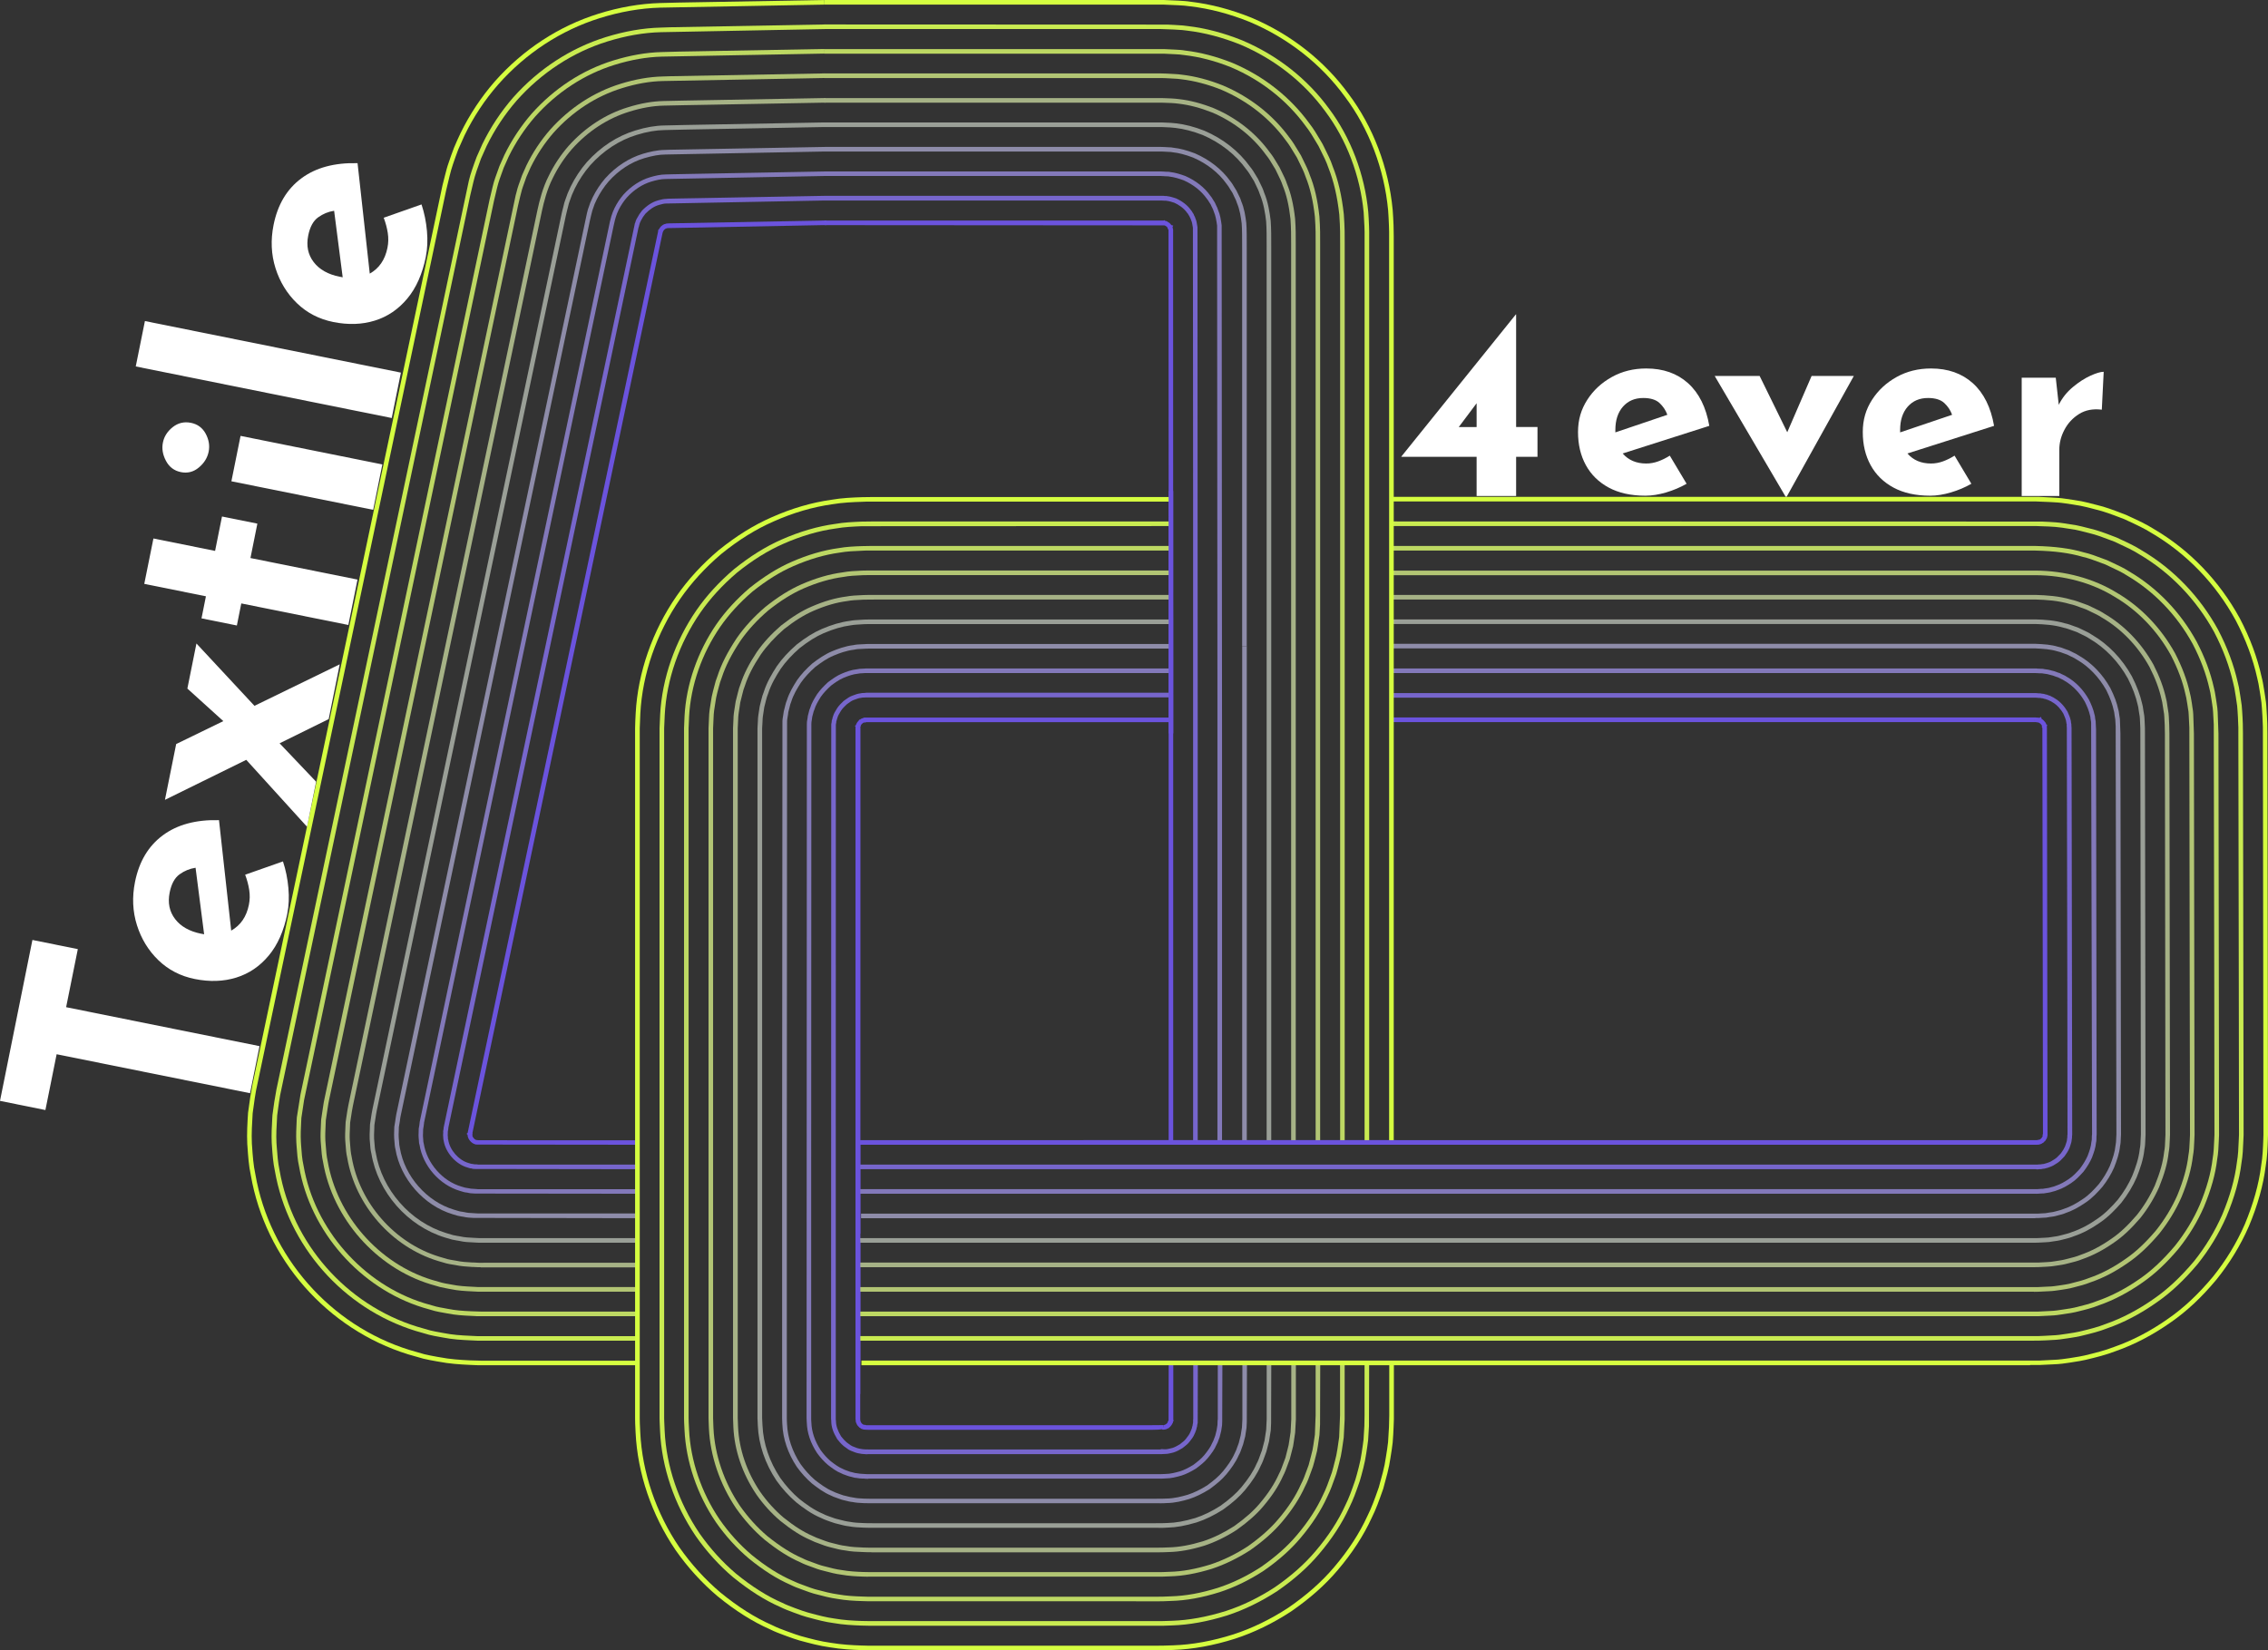 <?xml version="1.0" encoding="UTF-8"?>
<svg id="Laag_1" data-name="Laag 1" xmlns="http://www.w3.org/2000/svg" viewBox="0 0 492.53 358.42">
  <rect x="0" y="0" width="492.53" height="358.42" fill="#333333" stroke="none"/>
  <defs>
    <style>
      .cls-1 {
        fill: #9a9f97;
      }

      .cls-2 {
        fill: #a6b286;
      }

      .cls-3 {
        fill: #d5fe40;
      }

      .cls-4 {
        fill: #bdd863;
      }

      .cls-5 {
        fill: #8379ba;
      }

      .cls-6 {
        fill: #c9eb51;
      }

      .cls-7 {
        fill: #76c;
      }

      .cls-8 {
        fill: #fff;
      }

      .cls-9 {
        fill: #b2c574;
      }

      .cls-10 {
        fill: #8e8ca9;
      }

      .cls-11 {
        fill: #6b53dd;
      }
    </style>
  </defs>
  <g>
    <path class="cls-11" d="M138.42,248.63l-34.8-.04c-.1,0-.19,0-.26-.02h0c-.13,0-.24-.05-.31-.09-.65-.2-1.33-.98-1.45-1.62-.03-.07-.05-.16-.05-.27h0s0-.08,0-.11l-.22-.22.25-.25c0-.07,0-.13.02-.17l.1-.45,41.23-195.18-.03-.2.16-.16.4-.6c.31-.28.64-.57,1.07-.63.14-.05.28-.1.49-.09l.46-.02,33.98-.62.03,1h-.44s-33.91.65-33.91.65h-.16c-.15.04-.21.06-.28.08-.16.02-.37.21-.52.35l-.15.25s-.03.06-.04.09c0,.03-.02.07-.04.1-.01.08-.04.15-.07.2v.02s-.14.65-.14.65l-41.14,194.78.03.16-.04.08s0,.01,0,.02c0,.03,0,.07,0,.11h.01s0,.27,0,.27c0,.26.51.82.72.86.06,0,.12.01.18.04.04,0,.08.01.13.03h0c.05,0,.1,0,.16,0l.11.02h2.45s32.08.01,32.08.01v1ZM143.08,49.97s0,0-.01.01h.01ZM143.13,49.74s0,0,0,0h0Z"/>
    <path class="cls-11" d="M442.18,248.63h-255.88v-1h255.88s.08,0,.11,0c.09-.03.18-.04.24-.04l.1-.03h.06s.01,0,.02,0l.03-.03.21-.02c.08-.08.15-.13.22-.16.08-.08.14-.17.23-.24l.05-.08s.05-.09.08-.13c.02-.09.05-.16.08-.21l-.06-.23.08-.06s.01-.09.03-.13l-.04-31.14-.09-56.92c-.02-.06-.03-.12-.03-.18l-.1-.1.06-.2c-.04-.08-.07-.15-.09-.24-.16-.21-.31-.39-.44-.44l-.22-.11s-.04-.02-.07-.03c-.03,0-.05,0-.08-.02l-.02.02-.47-.08h-139.89v-1h139.89c.07,0,.18,0,.31.03h0c.1-.02.18,0,.25.01l.27.03.34-.2.12.42s.06.04.09.07c.32.18.55.49.72.71l.09.11.07.21s.03.07.04.1l.21.1-.06.2.02.02-.04.12c0,.05.01.1,0,.15l.02.15v1.3l.13,87.21h-.01c0,.07,0,.11-.02.15,0,.16-.07.29-.1.36v.13l-.07.08c-.05.08-.1.16-.15.25l-.17.28-.12.07c-.1.14-.23.3-.46.38-.09.08-.21.16-.35.2-.06.03-.12.05-.2.06l-.17.06h-.07c-.1.03-.19.03-.26.02-.12.03-.25.03-.33.03ZM442.7,248.53s-.06.03-.1.04c.03,0,.07-.02.1-.04ZM442.65,248.57s0,0,.02,0h-.02ZM442.8,247.58h.02s0,0-.02,0ZM443.5,157.56s0,.02,0,.03v-.03ZM442.1,156.79s.02,0,.03,0h-.03ZM441.77,156.33c0,.09.02.17.06.23l-.06-.23ZM443.08,156l.05.03s-.03-.02-.05-.03ZM442.98,155.98l.03.02s-.02-.01-.03-.02Z"/>
    <path class="cls-11" d="M250.22,310.54h-60.99c-.66,0-1.07,0-1.33-.03-.07,0-.16,0-.26-.02-.16-.01-.28-.06-.37-.1-.24-.03-.4-.19-.49-.27l-.1-.03-.08-.09c-.09-.08-.17-.17-.25-.26-.04-.04-.07-.09-.11-.12l-.11-.16c-.03-.07-.06-.13-.09-.19-.1-.2-.22-.44-.22-.78v-.06c-.04-.11-.03-.24-.03-.41l.03-149.94c-.02-.06-.03-.13-.02-.21l-.13-.19.21-.21s.02-.08.04-.12c.04-.15.12-.26.17-.33l.09-.17c.05-.08.13-.16.21-.24.04-.04.09-.09.11-.12l.11-.18.2-.05c.12-.1.26-.21.46-.25.1-.04.21-.09.35-.11v-.05s3.54,0,3.54,0h63.14v1h-66.18s-.08.03-.12.03l-.06.06-.25-.04s-.13.08-.23.1c-.05.05-.12.11-.2.15-.05.06-.1.11-.14.15-.02.02-.04.04-.06.06-.04.1-.1.18-.14.23l.02.19-.09.06s0,.06-.02.09l-.02,150.33c.02.07.02.12.02.15-.01.16.02.23.11.41.03.05.06.11.08.17.03.03.06.07.09.11.03.04.07.08.1.12.11.06.19.13.25.18,0,0,0,0,0,0h.02c.06.02.12.05.18.07l.2-.02.08.06c.06,0,.13,0,.2.03.23,0,.76,0,1.09,0h60.99c.71,0,2.19,0,2.38-.02l.05.49h.53q0,.53-2.96.53Z"/>
    <g>
      <rect class="cls-11" x="185.8" y="290.68" width="1" height="5.13"/>
      <rect class="cls-11" x="185.8" y="285.37" width="1" height="5.31"/>
      <rect class="cls-11" x="185.8" y="280.04" width="1" height="5.33"/>
      <rect class="cls-11" x="185.8" y="274.72" width="1" height="5.33"/>
      <rect class="cls-11" x="185.8" y="269.41" width="1" height="5.31"/>
      <rect class="cls-11" x="185.8" y="264.08" width="1" height="3.86"/>
      <rect class="cls-11" x="185.8" y="258.77" width="1" height="5.31"/>
      <rect class="cls-11" x="185.8" y="253.44" width="1" height="5.33"/>
      <rect class="cls-11" x="185.8" y="248.13" width="1" height="5.31"/>
    </g>
    <path class="cls-11" d="M254.79,248.13h-1V108.44s-.03-58.4-.03-58.4c-.02-.09-.03-.16-.04-.22l-.17-.17.04-.09-.1-.18c-.08-.15-.29-.27-.48-.38h0c-.07-.02-.12-.04-.17-.05l-73.83-.05v-1h73.3c.09,0,.21,0,.32.01l.26-.08.11.12c.07.02.12.04.17.05h.11s.16.09.16.09c.3.17.64.37.86.7.03.03.06.06.09.1l.39.1-.15.35s0,.03.01.05c.07.14.07.27.08.35l.04.1v.13s.02,109.33.02,109.33v88.85ZM252.76,47.92h0s0,0,0,0Z"/>
    <path class="cls-11" d="M252.71,310.51s-.05,0-.07,0h-.18s-.13-.14-.13-.14l.29-.3v-.57l.1.04v-.02c.07-.03.15-.06.25-.07.02-.01.04-.02.07-.04.05-.03.1-.05.15-.08.07-.07.14-.12.19-.15.09-.1.14-.17.2-.23l.03-.28.12-.05s.01-.04.02-.06c0-.04,0-.08.02-.12,0-.05,0-.09,0-.14l.03-12.28h1v12.36s.09.21.09.21l-.14.14s-.02.09-.04.14v.18l-.08.06s-.04.09-.06.13c-.06.15-.15.27-.22.35-.15.25-.3.35-.4.42l-.09.13-.2.08s-.08.04-.12.06c-.08.05-.18.1-.31.14l-.1.03h-.1s-.15.06-.31.06Z"/>
    <path class="cls-7" d="M442.18,253.94h-255.74v-1h256.03c.12-.03.3-.04.5-.04.11.01.19,0,.26-.02l.13-.03c.08-.02.21-.03.33-.04.03,0,.06,0,.09,0,.14-.05.29-.09.43-.12.14-.03.27-.06.37-.11l.11-.04c.54-.15,1.02-.47,1.54-.81.37-.23.66-.54.98-.88.12-.12.23-.25.35-.37.36-.48.67-.98.9-1.5.03-.1.08-.26.14-.42.15-.41.29-.8.29-1.2l.03-.17c.03-.07.03-.2.03-.33,0-.15,0-.33.04-.51l-.04-31.22-.11-57.12c-.03-.17-.03-.35-.03-.55l.02-.12c-.04-.08-.07-.17-.08-.28-.02-.1-.02-.18-.03-.25l-.03-.06v-.13c-.11-.5-.32-.97-.54-1.47l-.08-.19c-.44-.75-1.25-1.84-2.45-2.5l-.09-.06c-.06-.06-.17-.1-.3-.15-.13-.05-.27-.11-.41-.2-.15-.04-.28-.09-.4-.14-.12-.05-.23-.1-.31-.1-.16-.02-.26-.06-.35-.09-.04-.02-.1-.04-.12-.04-.2-.02-.38-.04-.57-.09-.06-.02-.15-.02-.21-.01h-.14s-.43-.04-.43-.04c-.04,0-.1-.01-.21-.01h-139.89v-1h139.89c.16,0,.26.01.3.02l.39.04c.19-.01.39-.02.6.06.09.02.21.03.35.04.15.01.28.06.38.09.04.01.08.03.12.04.2,0,.42.1.59.17.11.05.2.08.28.1l.13.02.11.08c.07.05.17.1.29.15.17.07.35.15.53.29,1.38.77,2.29,2,2.82,2.9l.11.24c.23.51.46,1.04.59,1.62.06.15.06.3.07.4l.02.22c.05.16.1.33.07.53,0,.12,0,.24.02.36l.02.15v1.34s.14,87.11.14,87.11l-.02.06c-.02.08-.02.19-.02.32,0,.17,0,.39-.06.6-.03.53-.19.99-.35,1.44-.05.15-.11.3-.15.44-.29.64-.64,1.21-1.08,1.79-.16.16-.27.28-.38.4-.35.37-.71.75-1.17,1.04-.53.35-1.09.72-1.76.92-.2.1-.4.14-.57.18-.11.02-.22.05-.32.09l-.1.03c-.08.02-.17.02-.26.03-.06,0-.12,0-.17.02l-.13.03c-.14.03-.33.08-.56.04-.06,0-.19.02-.33.04h-.36Z"/>
    <path class="cls-7" d="M138.42,253.94l-34.98-.05c-.05,0-.15,0-.24,0-.25,0-.54,0-.83-.12.02,0-.03,0-.07,0-.11,0-.25-.02-.4-.08-.15-.06-.25-.09-.36-.11-2.54-.7-4.78-3.25-5.19-5.83-.08-.23-.08-.45-.09-.63,0-.11,0-.21-.02-.28-.03-.27-.02-.45,0-.63.01-.15.02-.28,0-.4v-.1s.01-.1.01-.1c.04-.13.06-.27.08-.42v-.21c.01-.08.02-.15.06-.29l.8-3.81,40.61-192.01s.02-.07.02-.11c.02-.12.05-.29.15-.45.01-.05.05-.19.09-.33l.05-.13c.07-.12.12-.22.15-.31.38-.73.74-1.28,1.14-1.77,1.09-1.14,2.27-1.9,3.45-2.23l.1-.03c.58-.16,1.18-.32,1.86-.32l.17-.03,3.01-.06,3.49-.06,27.88-.51h73.3s.29.04.29.04c.05,0,.1,0,.14,0,.11,0,.27-.01.43.04.67.08,1.28.29,1.88.48,1.41.65,2.5,1.51,3.21,2.52.16.17.26.35.35.51.06.11.11.21.17.27l.08.09.03.12c.02.09.07.18.13.28.08.15.19.33.23.56.23.49.31,1,.38,1.49l.07.41.05,109.9v88.85h-1V108.44s-.04-58.97-.04-58.97c-.02-.06-.04-.2-.06-.35-.07-.46-.14-.9-.32-1.27l-.05-.16c-.01-.08-.06-.18-.13-.3-.06-.11-.14-.25-.19-.4-.09-.12-.16-.25-.22-.36-.07-.13-.13-.24-.21-.31l-.07-.08c-.76-1.11-1.93-1.81-2.78-2.2-.53-.17-1.08-.36-1.67-.42l-.12-.03s-.08,0-.12,0c-.08,0-.16,0-.25,0l-.68-.04h-73.18l-34.11.65h-.07c-.55-.02-1.07.12-1.62.28l-.1.03c-1,.28-2.03.94-2.97,1.93-.33.41-.66.9-.96,1.48-.01.07-.08.22-.18.39-.04.15-.09.3-.14.44-.04.08-.05.14-.05.17-.02.1-.04.2-.07.29l-.08.23-8.78,41.62-32.51,153.85v.06s-.03.31-.03.31c-.03.21-.06.36-.09.5.01.19,0,.36-.01.51,0,.12-.02.24-.01.37.04.1.04.29.04.45,0,.13,0,.24.03.31l.04.12c.33,2.23,2.27,4.46,4.43,5.06.12.02.27.07.43.13.1.03.14.03.17.04.09,0,.2.01.32.04.17.06.34.06.54.07.12,0,.23,0,.35.01l.29.05h5.96s28.59,0,28.59,0v1Z"/>
    <path class="cls-7" d="M188.42,315.85c-.3,0-.5,0-.63-.03-.1-.01-.19-.01-.29-.02-.23-.01-.46-.02-.7-.09-.68-.07-1.36-.34-1.87-.56-.48-.16-.91-.48-1.33-.8-.12-.09-.24-.18-.37-.27-.62-.52-1.08-1.09-1.42-1.53-.88-1.45-1.27-2.62-1.29-3.86v-.24c-.03-.05-.04-.1-.04-.46l.04-150.39c-.03-.21.02-.44.06-.62.03-.12.05-.22.04-.3v-.09s.02-.09.02-.09c.02-.08.05-.15.07-.22.02-.06.05-.12.06-.19.01-.16.07-.35.15-.54.14-.52.41-.97.68-1.4.08-.12.15-.25.22-.37.38-.56.84-1.01,1.3-1.45l.09-.09.41-.29c.42-.3.86-.62,1.39-.82l.16-.06c.54-.21,1.11-.42,1.74-.49.24-.07.47-.07.68-.07.11,0,.22,0,.32-.02,0,0,.02-.01.18-.03h3.09s63.14,0,63.14,0v1l-66.28.02c-.15.02-.29.02-.44.02-.17,0-.33,0-.45.04l-.11.02c-.51.05-1,.23-1.52.43l-.16.06c-.4.15-.77.42-1.16.7l-.38.29c-.43.42-.84.81-1.14,1.26-.06.1-.14.23-.22.36-.24.4-.47.78-.58,1.18l-.04.1c-.04.08-.07.18-.08.28-.03.16-.07.28-.11.39,0,.03-.02.05-.03.08,0,.18-.03.34-.06.49-.03.14-.05.25-.04.35l-.02,90.57v59.87c-.01.17-.01.23,0,.27l.04.4c.02,1.06.37,2.09,1.12,3.33.43.55.81.96,1.21,1.3.09.06.22.16.35.26.37.28.72.54,1.09.66.49.21,1.08.44,1.71.51.21.05.38.06.55.07.14,0,.28.01.42.03h.09c.16.02.47.01.77.01h2.17s59.8,0,59.8,0c.39,0,.89,0,1.29,0l-.04-.08.85.04c.47.02.9-.09,1.36-.21l.37-.09c.52-.17,1.04-.47,1.57-.78l.26-.21c.39-.3.76-.59,1.04-.95l.12-.16c.35-.45.68-.87.85-1.33l.05-.1c.05-.08.09-.19.13-.32.04-.13.09-.28.17-.43v-.02c.03-.15.05-.29.11-.44.04-.1.06-.19.06-.3.02-.2.05-.36.09-.51,0-.16,0-.32,0-.49l.03-.26v-12.2s1,0,1,0l-.03,12.56c-.01.13-.01.26,0,.4v.09s-.02.09-.02.09c-.04.13-.07.25-.08.38,0,.19-.04.41-.12.61-.02.07-.04.16-.05.24l-.09.3c-.05.08-.08.18-.12.3-.05.16-.11.34-.22.53-.23.58-.61,1.07-.98,1.54l-.12.15c-.35.46-.79.8-1.22,1.13l-.31.24c-.64.38-1.21.71-1.87.92l-.39.1c-.49.12-.99.25-1.57.24-.29.04-.87.04-2.14.04h-61.55s-.42,0-.42,0c-.15,0-.28,0-.4,0Z"/>
    <path class="cls-5" d="M138.42,259.27l-35.13-.04c-.13,0-.27-.02-.41-.02-.45-.02-.92-.04-1.38-.18-.06-.01-.16-.02-.25-.03-.19-.02-.39-.05-.58-.11l-.16-.05c-.2-.07-.4-.13-.61-.18-4.45-1.31-8.06-5.43-8.79-10.01-.12-.31-.13-.69-.15-1.06,0-.19-.02-.39-.05-.58-.03-.35-.01-.67,0-.98.01-.25.03-.49.02-.74v-.06s0-.06,0-.06c.05-.26.09-.51.13-.77l.06-.47c0-.1,0-.16.03-.29l.1-.45,9.36-44.31,31.86-150.81.12-.44c.04-.11.06-.21.08-.31.04-.2.09-.4.17-.58.09-.22.18-.48.26-.74l.14-.31c.07-.15.15-.31.21-.48.55-1.11,1.2-2.08,1.94-2.94,1.67-1.85,3.68-3.15,5.8-3.78,1.06-.31,2.21-.6,3.43-.6l1.49-.04,5.22-.1,27.88-.51h72.94c.35,0,.47.01.6.03l.45.03c.34.03.59-.02.93.07,1.14.12,2.25.49,3.28.86,2.31,1.02,4.18,2.5,5.45,4.31.22.23.4.54.57.84.11.19.22.38.35.55l.07.13c.07.2.17.4.27.59.16.31.32.62.41.99.45.99.61,2.16.77,3.29l.08,110.36v88.85h-1v-97.14l-.03-42.55-.04-59.45c-.15-1.04-.3-2.09-.72-3.05-.09-.33-.22-.58-.35-.85-.11-.21-.22-.42-.3-.64-.13-.19-.25-.39-.37-.58-.16-.26-.3-.52-.49-.71-1.21-1.71-2.94-3.08-5.05-4.01-.94-.34-1.99-.68-3.09-.81-.32-.08-.55-.03-.83-.06l-.41-.03c-.17-.02-.27-.03-.56-.03h-73.18l-34.33.65c-1.13,0-2.19.27-3.18.56-1.95.58-3.79,1.78-5.34,3.49-.68.79-1.28,1.69-1.77,2.67-.05.14-.13.32-.22.51l-.11.24c-.07.23-.17.5-.27.77-.06.15-.09.28-.12.42-.03.13-.06.25-.1.37l-.27,1.17-41.16,194.76s0,.06,0,.08l-.07.56c-.05.31-.09.57-.13.82,0,.26,0,.52-.02.78-.02.27-.03.54-.01.81.03.19.04.42.05.64.01.31.03.61.12.87.68,4.24,4.07,8.11,8.09,9.29.21.05.42.12.65.19l.15.05c.13.04.27.05.4.07.12.02.25.03.37.06.38.11.77.13,1.19.15.15,0,.29.01.44.03l.44.04h34.61s0,1,0,1Z"/>
    <path class="cls-5" d="M442.18,259.27h-255.74v-1h255.74c.1,0,.18,0,.23,0,.34-.04.63-.05.92-.07.23.02.4-.01.59-.05l.19-.03c.13-.03.28-.05.43-.06.13-.02.26-.03.38-.06.17-.06.41-.12.64-.18.3-.07.59-.14.84-.26,1.14-.37,2.14-1,2.89-1.5.87-.57,1.57-1.33,2.31-2.14l.08-.09c.68-.9,1.25-1.83,1.65-2.73l.06-.15c.35-.93.7-1.9.78-2.89l.02-.1c.07-.25.08-.53.08-.84,0-.26,0-.52.05-.78l-.2-89.31c.01-.18-.02-.31-.05-.46-.03-.12-.05-.23-.06-.35-.02-.08-.03-.2-.04-.32-.01-.15-.02-.27-.06-.37-.25-1.18-.7-2.18-1.15-3.1-1.09-1.93-2.66-3.57-4.42-4.57-.26-.19-.52-.31-.79-.43-.22-.1-.44-.2-.64-.32-.24-.06-.48-.15-.71-.24-.26-.1-.51-.2-.76-.24-.18-.04-.33-.08-.47-.12-.12-.04-.24-.07-.37-.1-.23-.02-.52-.07-.8-.11-.2-.06-.36-.06-.54-.06-.08,0-.17,0-.25,0l-.64-.04c-.11-.02-.18-.01-.28-.01h-139.89v-1h139.89c.21,0,.32,0,.43.03h.12s.63.03.63.03c.23,0,.48,0,.76.09.19.03.47.07.73.1.2.04.35.08.5.12.12.03.24.07.37.1.33.05.65.17.95.29.21.08.42.17.65.22l.15.06c.19.12.39.21.6.3.31.14.62.28.92.5,1.89,1.08,3.55,2.8,4.75,4.94.47.96.96,2.07,1.21,3.26.07.15.09.38.11.58,0,.09.01.17.03.26.02.12.03.2.05.28.04.19.09.43.07.69l.07,1.44v.88l.13,87.05c-.04.28-.04.5-.04.72,0,.34,0,.69-.1,1.05-.09,1.12-.47,2.13-.83,3.11l-.07.18c-.44,1-1.05,2-1.81,3l-.11.12c-.75.82-1.52,1.66-2.49,2.3-.8.54-1.87,1.21-3.08,1.6-.28.14-.63.22-.97.31-.21.05-.41.1-.61.17-.21.05-.37.07-.52.09-.12.02-.25.03-.38.06l-.18.03c-.23.04-.49.09-.79.06-.19.02-.46.03-.72.05-.1.02-.22.02-.41.02Z"/>
    <path class="cls-5" d="M188.56,321.18c-.55,0-.77-.01-.91-.05-.06,0-.22,0-.37,0-.42-.02-.85-.04-1.29-.14-.32,0-.68-.11-1.03-.21-.19-.05-.38-.11-.57-.14-.21-.05-.37-.12-.54-.18-.1-.04-.21-.08-.31-.12-.31-.1-.59-.2-.87-.36-1-.38-1.9-1.07-2.78-1.74l-.11-.09c-.86-.73-1.65-1.6-2.36-2.59-1.41-2.16-2.14-4.36-2.21-6.55l-.03-.41c0-.08,0-.11,0-.15,0-.09-.02-.2-.02-.45l.06-150.73c-.02-.36.05-.72.11-1.06.04-.22.08-.43.09-.65l.02-.1.21-.81c.05-.25.13-.57.29-.89.28-1,.86-1.95,1.43-2.87l.09-.14c.6-.85,1.33-1.64,2.36-2.59.98-.72,1.92-1.42,3-1.86.96-.4,2.1-.83,3.33-.95.34-.09.74-.11,1.12-.12.19,0,.37-.01.56-.03.14-.01.2-.02.3-.02h66.17v1h-66.17c-.05,0-.08,0-.11,0h-.14c-.16.03-.36.03-.57.04-.35.01-.68.03-.99.1-1.07.11-2.01.44-3.13.9-.96.4-1.86,1.05-2.72,1.69-.97.89-1.65,1.63-2.19,2.39l-.07.11c-.53.87-1.08,1.76-1.36,2.72-.14.3-.2.53-.25.76l-.21.78c-.02.24-.06.48-.1.72-.05.3-.1.58-.09.85l-.04,96.19v54.56c-.01.19,0,.28,0,.35,0,.07.01.13.01.22l.03.39c.06,2.02.75,4.05,2.04,6.03.65.91,1.38,1.71,2.17,2.38l.09.07c.82.63,1.67,1.27,2.61,1.64.25.14.46.21.69.29.17.05.29.1.42.15.13.05.26.1.39.14.18.03.4.09.62.15.31.09.61.17.9.18.44.09.81.11,1.2.13.17,0,.33.02.49.03.2.03.76.03,1.09.03h2.08s59.8,0,59.8,0c.8,0,2.01,0,2.23-.04,1.17,0,2.18-.29,3.25-.58.86-.27,1.77-.72,2.87-1.39.94-.71,1.74-1.34,2.39-2.13.67-.83,1.35-1.71,1.75-2.69.18-.31.28-.58.38-.87.08-.22.15-.44.25-.66l.19-.76c.08-.27.13-.51.16-.75.02-.2.05-.4.09-.6l.04-.25c0-.21,0-.49.02-.76l.05-.5v-12.2s1,0,1,0l-.04,12.72c-.01.28-.03.54-.03.81l-.05.34c-.03.17-.06.34-.08.52-.03.31-.09.61-.19.92l-.22.87c-.09.19-.16.4-.23.6-.11.33-.23.67-.43,1-.42,1.03-1.15,1.98-1.86,2.86-.77.96-1.79,1.72-2.61,2.33-1.2.74-2.19,1.21-3.14,1.52-1.11.31-2.23.62-3.44.62-.19.04-1.01.05-2.32.04h-61.55s-.33,0-.33,0c-.13,0-.25,0-.35,0Z"/>
    <path class="cls-10" d="M251.8,326.49c-.26,0-.53,0-.81,0h-4.26s-57.92,0-57.92,0c-.46,0-.93,0-1.19-.02l-.34-.02c-.69-.03-1.41-.07-2.11-.22-.52-.04-1.07-.19-1.6-.32-.25-.06-.49-.13-.74-.18-.26-.08-.49-.16-.71-.25-.16-.06-.31-.12-.47-.17-.44-.15-.82-.28-1.19-.49-1.55-.63-2.97-1.72-4.11-2.6-1.23-1.06-2.34-2.28-3.32-3.65-1.93-2.91-3.01-6.11-3.13-9.26,0-.17-.01-.31-.02-.46-.02-.24-.03-.49-.03-.85v-59.87s.07-91.19.07-91.19c-.02-.54.07-1.06.16-1.56.05-.29.1-.58.13-.87l.31-1.24c.09-.44.22-.84.38-1.21.49-1.6,1.39-3.08,2.2-4.34.86-1.24,1.95-2.42,3.34-3.65,1.22-.92,2.62-1.93,4.21-2.6,1.24-.52,2.9-1.15,4.71-1.36.56-.13,1.16-.16,1.75-.18.22,0,.45-.02.67-.03.16-.03.45-.03.78-.03h65.75v1h-65.75c-.26,0-.51,0-.67.02-.28.02-.51.03-.75.04-.57.02-1.1.04-1.62.17-1.75.2-3.32.8-4.5,1.3-1.49.62-2.82,1.59-3.96,2.45-1.3,1.15-2.33,2.28-3.14,3.43-.76,1.19-1.63,2.6-2.09,4.13-.15.36-.26.71-.34,1.1l-.3,1.18c-.01.24-.07.55-.12.87-.08.47-.16.92-.14,1.38l-.06,96.52v54.56c-.01.33,0,.56.02.78.01.16.02.31.03.49.12,2.96,1.14,5.98,2.96,8.73.93,1.29,1.98,2.46,3.13,3.44,1.07.82,2.44,1.87,3.92,2.47.35.19.67.3,1.01.42.24.08.41.15.58.21.2.08.39.15.6.21.23.05.49.12.75.18.51.13,1,.26,1.5.31.68.15,1.32.18,2,.21l.37.02c.25.02.68.02,1.11.02h2.18s60.01,0,60.01,0c.89,0,1.81,0,2.29-.04,1.66-.02,3.26-.43,4.62-.83,1.33-.43,2.7-1.09,4.19-2.02,1.39-1.02,2.53-1.95,3.47-3.09.82-1.01,1.86-2.36,2.53-3.91.25-.44.4-.88.56-1.35.1-.29.2-.58.32-.87l.27-1.09c.11-.34.18-.69.23-1.1l.19-1.21.09-1.77v-12.21s1,0,1,0l-.04,12.89-.06,1.19-.19,1.24c-.05.46-.13.88-.26,1.25l-.29,1.12c-.14.33-.23.61-.32.88-.17.49-.34.99-.62,1.46-.69,1.61-1.78,3.04-2.65,4.1-1.01,1.22-2.2,2.19-3.68,3.28-1.59.99-3.04,1.69-4.45,2.15-1.43.42-3.12.86-4.85.87-.34.04-.9.05-1.54.05Z"/>
    <rect class="cls-10" x="269.76" y="140.35" width="1" height="107.78"/>
    <path class="cls-10" d="M138.42,264.58l-35.62-.06c-.71-.03-1.44-.07-2.17-.25l-.35-.05c-.29-.04-.57-.09-.84-.16l-1.16-.34c-6.23-1.88-11.33-7.69-12.4-14.13-.14-.5-.17-1.05-.21-1.58-.02-.27-.03-.55-.07-.82-.04-.54-.01-1.05,0-1.55.01-.3.03-.6.03-.9l.21-1.28c.02-.14.04-.27.05-.39.03-.27.07-.54.16-.99L127.46,46.32c.04-.15.08-.28.11-.42.06-.27.13-.54.24-.8l.39-1.11.51-1.13c.73-1.48,1.64-2.87,2.72-4.12,2.33-2.59,5.16-4.43,8.19-5.34,1.29-.38,3.01-.82,4.84-.84l.74-.03,33.96-.62h73.04c.25-.01.43,0,.6.02l.72.04c.13,0,.25.01.36.02.3,0,.61.02.94.1,1.36.14,2.87.53,4.68,1.22,3.2,1.39,5.85,3.48,7.69,6.05.33.38.59.84.85,1.27.15.26.3.51.47.76.16.35.29.61.42.86.23.46.48.93.62,1.46.67,1.55.92,3.26,1.1,4.73.11,1.19.1,3.53.1,5.6v86.31h-1V54.04c0-2.04,0-4.36-.1-5.49-.17-1.39-.41-3.02-1.05-4.51-.14-.49-.35-.9-.57-1.34-.14-.28-.28-.56-.4-.84-.13-.18-.29-.45-.46-.72-.25-.42-.48-.82-.78-1.17-1.75-2.46-4.26-4.43-7.28-5.74-1.7-.65-3.13-1.02-4.47-1.16-.29-.07-.53-.07-.79-.08-.13,0-.26,0-.39-.02l-.75-.04c-.14-.01-.27-.03-.49-.02h-73.2s-34.51.65-34.51.65c-1.37.01-2.78.26-4.61.8-2.85.85-5.53,2.59-7.72,5.04-1.02,1.18-1.88,2.49-2.57,3.88l-.49,1.07-.38,1.09c-.1.24-.15.46-.2.68-.04.15-.07.3-.12.45l-.32,1.37-41.07,194.33c-.09.41-.12.66-.15.9-.02.14-.03.27-.06.43l-.2,1.2c0,.23,0,.55-.02.87-.02.49-.05.95-.01,1.4.03.27.05.56.07.85.03.5.06.97.18,1.42,1.02,6.13,5.83,11.61,11.71,13.38l1.14.34c.22.06.47.1.73.13.14.02.27.04.41.07.66.17,1.31.2,2,.23l.94.06h34.63s0,1,0,1Z"/>
    <path class="cls-10" d="M442.02,264.59c-.19,0-.38,0-.58,0h-11.03s-243.42,0-243.42,0v-1h254.46c.39,0,.79,0,1.08,0l1.19-.07c.36.01.67-.05,1-.11l.14-.03c.17-.03.34-.05.5-.07.22-.03.43-.05.65-.11.24-.07.5-.14.77-.2.51-.13.99-.25,1.44-.45,1.32-.43,2.63-1.12,4.16-2.17,1.32-.87,2.41-2.06,3.41-3.2.98-1.25,1.79-2.59,2.4-3.97.63-1.61,1.09-2.99,1.23-4.44.11-.51.13-.97.14-1.46.01-.32.02-.64.05-.95l-.16-88.6-.07-1.21c0-.24-.03-.45-.08-.68-.03-.16-.06-.32-.08-.49-.02-.1-.04-.25-.05-.39-.03-.24-.06-.47-.13-.66-.29-1.39-.79-2.74-1.63-4.44-1.59-2.83-3.8-5.13-6.4-6.63-.4-.28-.81-.47-1.24-.67-.28-.13-.56-.26-.83-.41-.29-.09-.58-.2-.87-.31-.45-.17-.87-.33-1.3-.41-1.54-.47-3-.54-4.69-.63h-139.92v-1h139.89c1.83.09,3.35.16,4.95.66.47.08.96.27,1.42.45.28.11.56.22.84.3l.1.04c.27.15.54.28.82.41.45.21.92.43,1.36.74,2.71,1.56,5.06,3.99,6.75,7,.89,1.8,1.42,3.22,1.71,4.62.09.23.13.53.17.82.01.12.03.24.05.36.02.17.04.31.07.44.05.27.1.55.09.85l.1,2.78.13,87.09c-.03.34-.04.63-.05.93-.02.52-.03,1.05-.16,1.59-.15,1.59-.71,3.18-1.29,4.66-.65,1.48-1.51,2.89-2.56,4.22-1.07,1.21-2.21,2.45-3.62,3.39-1.6,1.1-2.99,1.83-4.36,2.28-.48.22-1.03.35-1.55.48-.25.06-.5.13-.75.2-.28.07-.54.1-.79.13-.15.02-.3.04-.45.06l-.14.03c-.37.07-.74.14-1.17.12l-1.15.07c-.17,0-.36,0-.56,0Z"/>
    <path class="cls-1" d="M104.6,269.91c-.6,0-1.18-.01-1.69-.06-1.02-.04-2.11-.08-3.17-.34-.17-.03-.36-.06-.55-.09-.33-.05-.67-.11-1-.19l-1.52-.44c-8.18-2.5-14.62-9.83-16.02-18.26-.19-.7-.24-1.46-.29-2.18-.02-.31-.04-.63-.08-.94-.04-.71,0-1.39.03-2.04.02-.38.04-.76.04-1.14.08-.5.14-.92.2-1.33.09-.61.18-1.23.32-1.9L121.92,46.65c.09-.49.21-.93.32-1.35l.07-.27c.05-.17.08-.33.12-.49.08-.35.17-.72.32-1.09l.52-1.45.65-1.46c.97-1.97,2.15-3.75,3.51-5.31,2.97-3.32,6.62-5.7,10.57-6.9,2.28-.7,4.33-1.05,6.27-1.08,1.37-.05,2.83-.08,4.29-.1.88-.02,1.75-.03,2.62-.05l27.83-.51h73.19c.33.02.62.03.91.04.79.03,1.53.06,2.31.16,1.92.22,3.93.74,6.13,1.6,4.08,1.75,7.51,4.46,9.92,7.82.47.55.85,1.19,1.22,1.81.16.28.33.55.5.82.17.37.32.67.47.97.32.64.65,1.3.86,2.01.87,2.07,1.22,4.37,1.43,6.13.13,1.67.12,3.65.12,5.57v22.12s0,172.48,0,172.48h-1V53.52c0-1.9.01-3.86-.11-5.47-.2-1.68-.53-3.88-1.38-5.89-.21-.68-.5-1.27-.81-1.9-.16-.31-.31-.62-.45-.94-.14-.21-.32-.5-.49-.78-.37-.61-.71-1.19-1.15-1.71-2.33-3.25-5.61-5.83-9.51-7.51-2.11-.81-4.04-1.32-5.88-1.53-.75-.1-1.46-.13-2.23-.16-.29-.01-.59-.02-.89-.04h-73.11s-27.87.51-27.87.51c-.86.02-1.74.04-2.62.05-1.45.03-2.9.05-4.28.1-1.85.03-3.81.36-6,1.04-3.78,1.15-7.27,3.43-10.12,6.61-1.3,1.49-2.44,3.2-3.36,5.07l-.63,1.41-.51,1.43c-.13.32-.2.63-.28.97-.04.17-.08.34-.13.51l-.07.26c-.11.4-.21.82-.31,1.3l-41.06,194.35c-.13.65-.22,1.25-.31,1.84-.06.42-.12.85-.2,1.28,0,.31-.02.7-.04,1.09-.03.66-.06,1.28-.03,1.91.03.3.06.62.08.95.05.71.1,1.39.27,2.04,1.35,8.1,7.51,15.12,15.33,17.51l1.49.44c.28.07.59.12.89.17.2.03.4.06.6.1.99.23,1.98.27,3.03.32.67.07,1.48.06,2.27.06.37,0,.74,0,1.09,0h32.08v1h-32.08c-.35,0-.71,0-1.08,0-.22,0-.44,0-.66,0Z"/>
    <path class="cls-1" d="M441.74,269.91c-.15,0-.29,0-.44,0h-10.89s-244.15,0-244.15,0v-1h255.04c.43,0,.86,0,1.26-.01l1.57-.08c.51,0,.98-.08,1.49-.16.18-.03.35-.05.52-.08.33-.04.66-.09.97-.17.25-.07.51-.13.76-.19.76-.19,1.48-.37,2.16-.66,1.79-.6,3.55-1.52,5.42-2.83,1.78-1.2,3.26-2.78,4.47-4.17,1.3-1.65,2.36-3.41,3.14-5.2.68-1.69,1.41-3.73,1.63-5.85.14-.67.16-1.32.18-2,.01-.37.03-.74.06-1.1l-.04-31.31-.08-55.75c.02-.88-.02-1.66-.06-2.41l-.04-.84c0-.32-.06-.63-.12-.96-.03-.18-.07-.37-.09-.55-.03-.15-.05-.31-.07-.48-.04-.34-.09-.67-.18-.97-.42-1.88-1.12-3.75-2.14-5.76-2.04-3.68-4.94-6.69-8.37-8.68-.57-.39-1.16-.67-1.78-.96-.33-.15-.65-.31-.97-.47-.26-.08-.59-.2-.93-.33-.65-.24-1.26-.47-1.9-.6-2.09-.63-4.25-.75-6.11-.81h-139.88s0-1,0-1h139.89c1.94.06,4.18.19,6.33.84.68.13,1.36.38,2.02.63.32.12.64.24.96.35.38.19.69.34,1.01.48.63.3,1.29.6,1.89,1.02,3.55,2.06,6.58,5.2,8.71,9.06,1.07,2.1,1.8,4.05,2.23,5.97.11.34.16.72.21,1.09.02.15.04.31.07.46.03.19.06.35.09.52.06.36.13.73.13,1.12l.04.81c.04.77.08,1.56.06,2.47l.13,87.09c-.03.39-.04.74-.05,1.09-.02.69-.05,1.41-.2,2.12-.22,2.2-.98,4.32-1.69,6.09-.82,1.88-1.93,3.71-3.29,5.45-1.27,1.46-2.81,3.1-4.68,4.36-1.94,1.36-3.78,2.32-5.63,2.94-.72.31-1.51.5-2.27.69-.25.06-.5.12-.75.19-.36.09-.72.14-1.09.19-.17.02-.33.04-.5.07-.52.09-1.05.18-1.62.18l-1.54.08c-.28.01-.58.02-.88.02Z"/>
    <path class="cls-1" d="M251.62,331.82c-.24,0-.47,0-.71,0h-4.18s-55.75,0-55.75,0c-.42,0-.85,0-1.27,0-.76,0-1.52,0-2.19-.03-1.03-.04-2.11-.09-3.17-.29-.74-.08-1.5-.28-2.23-.47-.28-.07-.55-.15-.83-.21-.32-.09-.61-.19-.9-.3-.21-.08-.41-.15-.62-.22l-.27-.1c-.41-.16-.84-.32-1.26-.54-2-.83-3.82-2.17-5.33-3.37-1.57-1.34-3.01-2.92-4.29-4.72-2.47-3.7-3.87-7.82-4.05-11.94,0-.26-.02-.5-.03-.75-.01-.27-.03-.55-.04-.86v-149.85l.09-1.6c0-.71.12-1.42.23-2.11.06-.34.11-.69.16-1.03l.39-1.57c.12-.52.28-1.05.49-1.55.65-2.1,1.81-4.03,2.85-5.63,1.12-1.61,2.52-3.14,4.3-4.69,1.99-1.56,3.71-2.63,5.43-3.37,2.21-.95,4.2-1.53,6.1-1.77.76-.15,1.56-.19,2.33-.23.27-.01.54-.03.81-.05.8-.03,1.65-.03,2.5-.02h.99s63.14,0,63.14,0v1h-64.13c-.83-.01-1.66-.02-2.43.01-.26.02-.54.03-.81.05-.74.04-1.5.08-2.22.21-1.83.24-3.74.8-5.86,1.71-1.64.71-3.29,1.74-5.19,3.23-1.7,1.48-3.05,2.96-4.11,4.48-1,1.54-2.11,3.39-2.75,5.42-.2.49-.35.96-.46,1.44l-.38,1.52c-.03.3-.09.66-.15,1.01-.11.68-.22,1.32-.22,1.97l-.09,1.6v149.81c0,.28.02.55.04.82.01.25.03.5.04.77.17,3.93,1.51,7.87,3.87,11.41,1.22,1.72,2.61,3.25,4.1,4.52,1.52,1.2,3.2,2.43,5.13,3.24.4.22.78.36,1.18.51l.25.09c.19.06.41.14.63.22.26.1.53.2.8.27.27.06.55.14.83.21.7.18,1.42.37,2.13.45,1.03.2,2.02.24,3.07.28.66.04,1.4.03,2.14.03.43,0,.86,0,1.28,0h59.92c.91,0,1.86.01,2.63-.05,1.79-.04,3.64-.37,6.03-1.08,1.8-.59,3.6-1.46,5.47-2.66,2-1.43,3.41-2.68,4.55-4.04,1.54-1.85,2.59-3.47,3.3-5.11.34-.62.56-1.25.79-1.91.12-.33.23-.65.36-.97l.38-1.45c.15-.47.24-.93.3-1.45l.24-1.56.11-2.3v-12.22s1,0,1,0l-.04,13.05-.07,1.56-.25,1.59c-.06.56-.17,1.09-.33,1.6l-.39,1.49c-.14.37-.25.68-.36.99-.24.67-.48,1.36-.84,2.02-.73,1.68-1.83,3.38-3.43,5.31-1.2,1.42-2.66,2.73-4.76,4.23-1.97,1.25-3.83,2.16-5.73,2.78-2.5.74-4.43,1.09-6.28,1.13-.58.05-1.27.06-1.98.06Z"/>
    <path class="cls-2" d="M442.01,275.22c-.19,0-.38,0-.57,0h-11.04s-243.85,0-243.85,0v-1h254.89c.38,0,.76.01,1.17,0l1.91-.1c.62-.01,1.25-.11,1.86-.21.22-.04.46-.07.69-.11.39-.06.78-.11,1.16-.21.28-.07.56-.14.84-.21.97-.24,1.89-.47,2.78-.84,2.23-.77,4.47-1.94,6.7-3.51,1.79-1.22,3.49-2.8,5.5-5.14,1.56-1.96,2.88-4.13,3.91-6.43,1.15-2.84,1.77-5.08,2.01-7.24.18-.88.21-1.74.24-2.64.01-.39.03-.78.05-1.17l-.04-31.34-.08-55.75c.01-1.14-.06-2.55-.13-3.67,0-.41-.08-.8-.15-1.22-.04-.22-.07-.43-.1-.65-.04-.19-.07-.41-.1-.62-.06-.42-.11-.81-.23-1.2-.5-2.29-1.36-4.61-2.64-7.11-2.52-4.54-6.1-8.26-10.35-10.73-.74-.49-1.51-.85-2.32-1.23-.36-.17-.72-.34-1.07-.52-.33-.11-.72-.25-1.11-.4-.82-.31-1.59-.6-2.41-.77-2.55-.76-5.21-.93-7.48-.99h-139.88v-1h139.89c2.35.07,5.09.24,7.72,1.02.85.18,1.7.5,2.51.8.38.14.76.29,1.15.42.41.2.76.37,1.11.53.81.38,1.65.78,2.42,1.29,4.38,2.55,8.08,6.4,10.7,11.11,1.32,2.59,2.21,4.98,2.72,7.33.12.42.19.87.25,1.31.03.2.06.4.09.61.03.23.07.43.1.63.07.43.15.88.16,1.35.06,1.13.14,2.55.13,3.72l.13,87.12c-.03.41-.04.79-.05,1.17-.03.9-.07,1.83-.25,2.75-.24,2.21-.88,4.53-2.07,7.48-1.07,2.39-2.43,4.63-4.06,6.68-2.09,2.42-3.84,4.06-5.71,5.33-2.3,1.62-4.63,2.84-6.91,3.62-.93.39-1.92.63-2.89.87-.28.07-.56.14-.83.21-.42.1-.84.17-1.27.23-.22.03-.45.06-.67.1-.65.1-1.31.2-1.98.22l-1.91.1c-.22,0-.43,0-.64,0Z"/>
    <path class="cls-2" d="M104.37,275.23c-.51,0-1.05-.01-1.65-.06h-.23c-1.2-.08-2.44-.15-3.65-.42l-.55-.09c-.45-.07-.91-.15-1.35-.26l-1.86-.54c-10.01-3.07-17.91-12.06-19.67-22.38-.23-.96-.3-1.98-.37-2.96-.02-.3-.04-.61-.07-.91-.05-.96,0-1.91.04-2.83.02-.36.03-.72.05-1.07.07-.44.12-.82.18-1.21.13-.88.27-1.79.44-2.6l9.35-44.33,31.7-150.01c.42-1.94,1.13-4.82,2.42-7.33,1.13-2.34,2.58-4.53,4.29-6.5,3.61-4.04,8.08-6.96,12.95-8.44,2.7-.84,5.29-1.3,7.69-1.35,1.44-.05,2.83-.07,4.22-.09.93-.01,1.86-.03,2.8-.05l28.15-.51.02,1-28.15.51c-.94.02-1.88.04-2.81.05-1.38.02-2.76.04-4.2.09-2.32.05-4.81.49-7.43,1.31-4.69,1.43-9.01,4.25-12.49,8.15-1.65,1.9-3.05,4.02-4.15,6.29-1.24,2.42-1.93,5.21-2.34,7.09l-41.05,194.34c-.16.78-.3,1.68-.43,2.55-.06.39-.12.78-.18,1.16,0,.3-.02.66-.04,1.03-.04.9-.09,1.82-.04,2.71.03.29.05.6.07.91.07.98.14,1.91.35,2.83,1.7,9.98,9.32,18.66,18.97,21.62l1.83.54c.4.1.83.17,1.26.24l.59.1c1.16.26,2.35.33,3.51.39h.24c.88.08,1.64.07,2.39.06.38,0,.77-.01,1.17,0h32.08v1h-32.08c-.4,0-.77,0-1.15,0-.27,0-.54,0-.82,0Z"/>
    <path class="cls-2" d="M281.39,248.13h-1V54.74c0-.57,0-1.12,0-1.68,0-1.71,0-3.48-.14-5.48-.33-2.96-.87-5.29-1.7-7.31-.28-.86-.68-1.66-1.06-2.43-.17-.35-.35-.7-.51-1.05-.16-.24-.33-.54-.51-.84-.48-.81-.94-1.58-1.51-2.27-2.91-4.03-6.96-7.22-11.73-9.25-2.56-1.01-4.95-1.64-7.29-1.91-1.01-.14-2.08-.17-3.12-.2l-.63-.02h-73.16s0-1,0-1h73.18l.64.02c1.06.03,2.15.07,3.21.21,2.42.28,4.9.93,7.55,1.98,4.95,2.11,9.15,5.42,12.14,9.57.6.73,1.1,1.56,1.58,2.37.17.29.35.59.53.88.19.4.36.74.53,1.08.4.81.82,1.64,1.1,2.53.85,2.07,1.42,4.48,1.76,7.56.15,2.06.15,3.85.14,5.58,0,.56,0,1.11,0,1.68v193.4Z"/>
    <path class="cls-2" d="M189.24,337.13c-.58,0-1.17,0-1.82-.04-1.32-.04-2.61-.1-3.89-.35-.99-.11-1.99-.37-2.95-.62-.28-.07-.56-.15-.84-.22-.46-.12-.89-.29-1.32-.45-.18-.07-.36-.14-.54-.2-.7-.24-1.28-.47-1.84-.76-2.05-.88-4.08-2.16-6.56-4.15-1.96-1.66-3.72-3.6-5.24-5.78-3.03-4.5-4.75-9.57-4.98-14.65,0-.28-.02-.55-.03-.83-.02-.37-.04-.75-.04-1.09v-149.84l.09-1.93c0-.91.16-1.82.3-2.69.06-.39.13-.77.18-1.16l.48-1.92c.16-.68.35-1.33.59-1.9.69-2.13,1.81-4.34,3.52-6.93,1.42-2.03,3.13-3.91,5.26-5.75,2.45-1.92,4.55-3.22,6.64-4.12,2.7-1.17,5.15-1.88,7.5-2.18,1.12-.21,2.29-.26,3.41-.31l.46-.02c.79-.03,1.52-.03,2.24-.02.43,0,.86,0,1.29,0h63.13v1h-63.12c-.44,0-.87,0-1.3,0-.72,0-1.43,0-2.2.02l-.46.02c-1.09.05-2.21.09-3.29.3-2.28.29-4.64.98-7.25,2.11-2.01.87-4.05,2.13-6.4,3.98-2.04,1.78-3.71,3.6-5.07,5.54-1.65,2.49-2.74,4.63-3.41,6.71-.23.56-.41,1.15-.55,1.79l-.47,1.88c-.04.34-.11.74-.17,1.14-.14.88-.28,1.71-.29,2.56l-.09,1.92v149.82c0,.33.02.68.04,1.04.01.28.03.57.03.84.22,4.88,1.88,9.77,4.8,14.11,1.47,2.1,3.17,3.98,5.05,5.58,2.4,1.92,4.36,3.16,6.36,4.02.54.28,1.09.49,1.75.72.19.07.37.14.56.21.4.15.8.3,1.22.42.27.07.56.14.84.22.93.24,1.88.5,2.84.6,1.24.24,2.49.29,3.78.34.94.04,1.77.04,2.65.03h.88s59.94,0,59.94,0c.94,0,1.82,0,2.87-.06,2.23-.05,4.66-.49,7.43-1.33,2.26-.74,4.54-1.85,6.77-3.29,2.41-1.71,4.21-3.31,5.62-5,1.84-2.18,3.17-4.25,4.09-6.31.42-.78.7-1.57,1-2.41.13-.38.27-.76.42-1.13l.46-1.81c.18-.62.3-1.21.37-1.81l.29-1.93.15-2.82v-12.22s1,0,1,0v12.25l-.16,2.89-.29,1.96c-.07.65-.2,1.29-.4,1.95l-.48,1.85c-.16.42-.29.79-.43,1.16-.3.84-.61,1.7-1.04,2.51-.94,2.12-2.33,4.26-4.23,6.51-1.47,1.76-3.33,3.41-5.83,5.19-2.32,1.5-4.68,2.64-7.03,3.42-2.87.88-5.38,1.33-7.69,1.38-1.06.07-2.01.06-2.92.06h-4.19s-56.63,0-56.63,0c-.29,0-.58,0-.87,0Z"/>
    <path class="cls-9" d="M441.73,280.55c-.14,0-.28,0-.42,0h-10.9s-244.1,0-244.1,0v-1h255.01c.42,0,.82,0,1.34-.01l2.27-.11c.75-.01,1.49-.13,2.21-.23.24-.04.49-.08.73-.11.5-.08,1-.15,1.49-.26l.82-.21c1.16-.29,2.37-.6,3.48-1.05,2.69-.92,5.29-2.28,7.97-4.17,2.2-1.51,4.28-3.46,6.55-6.13,1.9-2.38,3.47-4.97,4.66-7.66,1.31-3.18,2.1-6.01,2.4-8.63.2-1.07.24-2.1.29-3.19.02-.44.04-.89.06-1.33l-.06-31.36-.08-57.06-.14-2.83c0-.45-.08-.89-.16-1.36-.05-.29-.09-.58-.13-.87-.04-.22-.08-.47-.12-.72-.08-.5-.15-.98-.29-1.44-.6-2.77-1.63-5.52-3.14-8.46-2.97-5.39-7.23-9.81-12.31-12.78-4.86-2.99-10.93-4.64-17.1-4.65h-139.89v-1h139.89c6.35.02,12.61,1.72,17.61,4.79,5.22,3.05,9.61,7.61,12.68,13.17,1.56,3.02,2.62,5.86,3.23,8.68.14.49.23,1.02.31,1.53.04.24.08.49.12.73.04.31.08.59.12.86.08.48.16.98.17,1.48l.14,4.16.14,87.15c-.03.47-.05.9-.06,1.34-.04,1.08-.09,2.19-.3,3.3-.31,2.68-1.12,5.59-2.47,8.87-1.22,2.79-2.84,5.44-4.8,7.91-2.34,2.76-4.48,4.76-6.75,6.32-2.76,1.94-5.44,3.35-8.19,4.28-1.15.47-2.39.79-3.59,1.09l-.83.21c-.54.12-1.06.2-1.58.28-.24.04-.48.07-.72.11-.76.11-1.53.23-2.33.25l-2.26.11c-.36.01-.67.02-.97.02Z"/>
    <path class="cls-9" d="M138.42,280.54h-34.71l-1.16-.06c-1.63-.08-3.11-.16-4.61-.48l-.61-.11c-.55-.1-1.1-.2-1.65-.33l-2.22-.64c-11.84-3.63-21.2-14.29-23.3-26.52-.27-1.16-.35-2.38-.44-3.57-.02-.34-.05-.67-.08-1.01-.07-1.19,0-2.36.05-3.5.02-.38.04-.76.05-1.13l.42-2.81c.09-.6.19-1.23.28-1.61L111.98,42.45c.08-.28.14-.53.21-.79.12-.48.25-.98.43-1.47l.76-2.14.95-2.13c1.36-2.79,3.08-5.38,5.11-7.72,4.24-4.76,9.54-8.22,15.33-10,3.18-.99,6.25-1.52,9.11-1.59l1.9-.06,33.38-.61.02,1-35.26.66c-2.78.06-5.75.58-8.85,1.55-5.62,1.73-10.76,5.08-14.88,9.7-1.97,2.27-3.63,4.79-4.95,7.49l-.92,2.07-.75,2.11c-.17.44-.28.89-.4,1.37-.07.27-.14.54-.21.81l-.46,1.95-41.05,194.33c-.09.37-.18.97-.27,1.54l-.42,2.75c0,.33-.03.71-.05,1.09-.05,1.11-.11,2.27-.05,3.39.03.33.05.67.08,1.01.08,1.14.17,2.33.42,3.44,2.04,11.89,11.12,22.23,22.6,25.76l2.2.63c.5.13,1.03.22,1.56.31l.62.11c1.44.3,2.87.38,4.47.46l1.13.06h34.69s0,1,0,1Z"/>
    <path class="cls-9" d="M286.71,248.13h-1V54.74c0-.59,0-1.16,0-1.73.01-1.68.02-3.42-.16-5.92-.39-3.51-1.04-6.28-2.03-8.72-.35-1.05-.81-1.99-1.31-2.99-.19-.38-.38-.77-.56-1.15-.2-.31-.42-.68-.64-1.05-.54-.91-1.11-1.85-1.77-2.68-3.48-4.79-8.32-8.58-13.99-11-2.96-1.19-5.89-1.95-8.68-2.28-.52-.09-1.01-.11-1.54-.14-.24-.01-.48-.02-.71-.04l-1.12-.06c-.37-.01-.76-.03-1.01-.03h-73.18v-1h73.18c.26,0,.66.01,1.05.03l1.14.06c.24.02.47.03.7.04.53.03,1.08.06,1.63.15,2.85.33,5.86,1.12,8.92,2.35,5.85,2.49,10.83,6.4,14.4,11.32.69.86,1.27,1.83,1.83,2.77.22.36.43.73.66,1.08.21.43.39.81.58,1.19.49.99.99,2,1.35,3.09,1.01,2.49,1.68,5.35,2.08,8.97.18,2.56.17,4.32.16,6.02,0,.57,0,1.13,0,1.72v193.4Z"/>
    <path class="cls-9" d="M188.54,342.45c-.35,0-.72,0-1.24-.03-1.39-.05-3.01-.13-4.6-.42-1.24-.15-2.48-.48-3.68-.8l-.82-.21c-.52-.14-1.03-.33-1.53-.52-.22-.08-.44-.17-.66-.24-.67-.24-1.45-.52-2.18-.9-2.46-1.07-4.94-2.63-7.78-4.91-2.3-1.95-4.38-4.25-6.2-6.84-3.53-5.23-5.62-11.39-5.9-17.36l-.03-.74c-.03-.53-.05-1.07-.05-1.47v-149.84l.1-2.27c.02-1.17.22-2.34.41-3.46.06-.37.12-.74.18-1.11.16-.79.37-1.54.56-2.27.17-.76.41-1.53.7-2.25.83-2.57,2.17-5.19,4.17-8.21,1.67-2.41,3.77-4.69,6.24-6.8,2.72-2.17,5.28-3.77,7.85-4.9,3.07-1.34,6.06-2.21,8.88-2.58,1.36-.26,2.76-.32,4.11-.38l.48-.02c.42-.01.72-.01,1-.01h65.74v1h-65.74c-.29.01-.56,0-.96.01l-.47.02c-1.38.06-2.68.12-4,.37-2.75.36-5.65,1.21-8.64,2.51-2.49,1.09-4.98,2.65-7.62,4.75-2.39,2.04-4.43,4.26-6.05,6.59-1.95,2.93-3.24,5.48-4.06,7.99-.28.71-.5,1.42-.67,2.14-.2.74-.4,1.48-.55,2.21-.05.35-.11.72-.18,1.1-.18,1.09-.37,2.22-.39,3.33l-.1,2.26v149.82c0,.39.03.91.05,1.43l.03.74c.27,5.78,2.3,11.76,5.72,16.83,1.76,2.51,3.78,4.75,6.01,6.64,2.76,2.21,5.17,3.74,7.58,4.78.71.37,1.45.64,2.09.86.23.08.46.17.68.25.49.18.96.36,1.43.49l.82.21c1.17.31,2.38.63,3.58.77,1.55.28,3.13.36,4.49.41.67.03,1.09.03,1.53.03h2.11s59.24,0,59.24,0c.34,0,.67,0,1,0,.81,0,1.64,0,2.82-.07,2.68-.06,5.56-.58,8.84-1.59,2.72-.9,5.45-2.22,8.08-3.93,2.76-1.95,4.96-3.9,6.68-5.95,2.16-2.54,3.75-5,4.87-7.51.53-1,.91-2.07,1.28-3.1.13-.38.27-.75.41-1.12.18-.63.35-1.31.52-1.99l.04-.16c.21-.72.36-1.46.46-2.19l.33-2.25.16-4.21v-11.37h1l-.04,13.4-.13,2.28-.33,2.29c-.1.78-.26,1.56-.48,2.31l-.04.14c-.17.69-.35,1.39-.55,2.06-.15.4-.28.77-.41,1.14-.38,1.07-.77,2.17-1.32,3.2-1.15,2.57-2.79,5.1-5,7.72-1.78,2.12-4.04,4.12-6.89,6.13-2.73,1.76-5.53,3.12-8.34,4.05-3.38,1.04-6.35,1.57-9.1,1.64-1.19.07-2.05.07-2.86.07-.33,0-.65,0-.99,0h-61.35c-.11,0-.22,0-.34,0Z"/>
    <path class="cls-4" d="M442.18,285.87h-255.66v-1h255.82c.1,0,.22-.01.37-.01l2.6-.13c.89-.03,1.79-.17,2.57-.29.26-.04.52-.08.78-.12.62-.09,1.21-.18,1.79-.31l.46-.11c1.52-.37,3.1-.76,4.56-1.35,3.1-1.07,6.2-2.7,9.25-4.83,2.57-1.78,5.05-4.11,7.59-7.12,2.22-2.78,4.04-5.77,5.39-8.89,1.52-3.65,2.44-6.94,2.8-10.03.24-1.36.29-2.69.35-4.09.01-.38.03-.75.05-1.13l-.04-31.4-.11-57.72-.14-2.61c-.02-.59-.11-1.19-.2-1.77-.04-.27-.08-.54-.12-.8-.04-.25-.09-.53-.13-.8-.09-.61-.18-1.18-.34-1.74-.72-3.24-1.95-6.52-3.66-9.79-3.42-6.23-8.35-11.37-14.28-14.85-1.12-.72-2.34-1.29-3.53-1.84-.38-.18-.76-.36-1.14-.54-.34-.12-.72-.26-1.1-.41-1.29-.49-2.52-.95-3.83-1.25-2.81-.83-6.14-1.27-10.23-1.36h-139.88v-1h139.89c4.19.09,7.61.55,10.47,1.39,1.34.3,2.66.8,3.93,1.28.38.14.75.29,1.13.42.42.2.8.38,1.18.55,1.21.56,2.47,1.15,3.63,1.9,6.06,3.56,11.13,8.83,14.63,15.23,1.76,3.35,3.02,6.72,3.75,10.02.17.6.26,1.23.36,1.84.04.27.08.53.13.8.04.28.08.54.12.8.1.61.19,1.24.21,1.88l.17,4.62.13,87.17c-.02.4-.03.77-.05,1.15-.05,1.38-.11,2.8-.36,4.2-.37,3.16-1.31,6.53-2.87,10.28-1.39,3.21-3.26,6.28-5.54,9.13-2.6,3.09-5.15,5.47-7.79,7.3-3.12,2.19-6.31,3.86-9.47,4.95-1.5.61-3.11,1-4.67,1.38l-.46.11c-.62.15-1.26.24-1.88.33-.25.04-.51.07-.76.12-.81.13-1.75.27-2.69.3l-2.62.13c-.16,0-.26,0-.36,0h-.21Z"/>
    <path class="cls-4" d="M138.42,285.87h-34.73s-1.33-.07-1.33-.07c-1.7-.07-3.51-.18-5.3-.55-.27-.05-.55-.1-.83-.15-.6-.11-1.2-.21-1.79-.36l-2.57-.74c-13.68-4.22-24.5-16.53-26.92-30.64-.34-1.48-.44-3.04-.55-4.54l-.05-.78c-.08-1.53,0-3.06.07-4.53l.04-.81.8-5.02,9.37-44.31,31.69-150.02.68-2.85c.16-.64.33-1.29.57-1.94l.89-2.48,1.09-2.45c1.58-3.23,3.56-6.23,5.9-8.93,4.89-5.49,11.01-9.49,17.72-11.56,3.65-1.13,7.19-1.75,10.53-1.83l3.71-.1,3.5-.06,28.15-.51.02,1-35.35.66c-3.26.08-6.71.68-10.27,1.79-6.53,2.02-12.5,5.92-17.27,11.27-2.28,2.63-4.21,5.55-5.74,8.69l-1.07,2.4-.88,2.45c-.22.6-.38,1.23-.54,1.84l-.67,2.82-41.25,195.34-.59,3.89-.04.77c-.08,1.45-.15,2.95-.07,4.42l.05.77c.1,1.46.2,2.98.53,4.41,2.36,13.78,12.9,25.78,26.22,29.88l2.55.73c.55.14,1.13.24,1.71.34.28.05.57.1.85.16,1.63.33,3.24.45,5.15.53l2.21.07h33.81v1Z"/>
    <path class="cls-4" d="M292.03,248.13h-1V54.74c0-.66,0-1.28,0-1.9.01-1.63.02-3.33-.18-6.23-.43-3.92-1.2-7.24-2.35-10.13-.45-1.35-1.09-2.62-1.71-3.85l-.46-.93-.41-.68c-.73-1.24-1.49-2.52-2.39-3.66-4.06-5.57-9.66-9.98-16.22-12.76-3.4-1.36-6.79-2.25-10.08-2.63-.67-.12-1.31-.15-1.99-.19l-2.29-.11c-.29-.01-.57-.02-.71-.01h-73.21s0-1,0-1h73.18c.14,0,.45,0,.78.01l2.31.11c.68.04,1.38.07,2.08.2,3.34.39,6.82,1.3,10.31,2.7,6.73,2.85,12.48,7.38,16.63,13.08.93,1.18,1.7,2.49,2.45,3.76l.42.71.48.96c.63,1.26,1.29,2.57,1.75,3.96,1.18,2.95,1.97,6.36,2.41,10.39.21,2.96.2,4.67.19,6.32,0,.62,0,1.23,0,1.89v193.4Z"/>
    <path class="cls-4" d="M246.73,347.78h-57.5c-.66-.01-1.02.01-2.05-.04-1.68-.05-3.49-.15-5.3-.47-1.59-.21-3.18-.63-4.72-1.04l-.49-.13c-.62-.18-1.22-.4-1.79-.61-.25-.09-.5-.19-.75-.27-.81-.29-1.67-.61-2.5-1.03-2.89-1.26-5.84-3.12-9.01-5.7-2.69-2.28-5.09-4.93-7.16-7.9-4.08-6.02-6.49-13.14-6.81-20.06l-.08-1.63c-.01-.36-.03-.74-.02-.93v-149.81s.11-2.61.11-2.61c.36-6.91,2.83-14.02,6.95-20.01,1.91-2.75,4.33-5.4,7.19-7.85,3.17-2.52,6.14-4.37,9.08-5.65,3.51-1.54,6.96-2.55,10.26-3,1.67-.3,3.37-.37,5.02-.43l2.24-.04h64.86v1h-66.16l-.9.04c-1.61.06-3.28.13-4.9.42-3.23.44-6.59,1.43-10.01,2.93-2.86,1.24-5.76,3.04-8.85,5.5-2.79,2.39-5.15,4.97-7.01,7.65-4.02,5.84-6.43,12.77-6.78,19.49l-.11,2.58v149.82c-.01.19,0,.53.02.86l.08,1.62c.31,6.74,2.67,13.68,6.64,19.54,2.01,2.89,4.36,5.48,6.97,7.7,3.08,2.51,5.96,4.33,8.79,5.56.81.4,1.64.71,2.41.99.25.09.51.19.76.28.58.22,1.14.42,1.71.59l.48.13c1.51.4,3.06.81,4.62,1.02,1.77.32,3.54.41,5.19.46,1.03.06,1.4.03,2.02.04h60.98c.32,0,.62,0,.92,0,.82,0,1.66,0,3.13-.08,3.22-.09,6.57-.7,10.26-1.86,3.14-1.02,6.3-2.55,9.37-4.55,3.17-2.21,5.71-4.46,7.76-6.9,2.44-2.88,4.35-5.81,5.66-8.71.68-1.35,1.19-2.79,1.68-4.18l.25-.71c.23-.75.42-1.55.62-2.33l.05-.18c.22-.8.39-1.63.53-2.55.14-.87.27-1.74.38-2.61l.19-4.74v-11.37h1v12.25l-.2,3.95c-.12.92-.25,1.8-.39,2.67-.14.96-.32,1.83-.55,2.65l-.04.17c-.2.8-.4,1.6-.64,2.4l-.26.74c-.5,1.42-1.02,2.89-1.72,4.28-1.34,2.96-3.3,5.97-5.8,8.93-2.11,2.5-4.71,4.82-7.96,7.08-3.16,2.06-6.39,3.63-9.62,4.67-3.79,1.19-7.23,1.81-10.53,1.9-1.48.08-2.34.08-3.17.08-.3,0-.59,0-.92,0h-3.5Z"/>
    <path class="cls-6" d="M441.74,291.18h-255.26v-1h256.27c.99-.04,1.98-.08,2.97-.15,1-.03,2-.17,2.92-.32l.67-.1c.75-.11,1.52-.23,2.26-.4l.54-.13c1.73-.42,3.51-.86,5.18-1.53,3.53-1.23,7.06-3.08,10.51-5.51,2.93-2.02,5.75-4.66,8.64-8.08,2.49-3.11,4.56-6.52,6.14-10.12,1.72-4.09,2.76-7.83,3.2-11.43.27-1.54.33-3.1.39-4.62.02-.44.03-.87.06-1.31l-.04-31.42-.1-57.08-.03-.73c-.03-.99-.08-1.98-.15-2.96-.02-.68-.12-1.32-.23-2.01-.05-.32-.1-.63-.14-.95-.04-.25-.08-.51-.13-.78-.11-.73-.22-1.43-.41-2.1-.83-3.72-2.23-7.46-4.16-11.16-3.88-7.08-9.5-12.93-16.25-16.89-1.39-.89-2.93-1.6-4.42-2.29l-.89-.42-.94-.36c-1.51-.58-3.08-1.18-4.67-1.55l-.86-.22c-.68-.17-1.36-.35-2.05-.49-.97-.17-1.96-.32-2.94-.46-.99-.15-1.98-.21-2.94-.26l-2.82-.1h-139.88v-1l141.24.03,1.51.07c.99.06,2,.11,3.03.27.99.14,1.98.3,2.98.47.72.14,1.42.32,2.12.5l.84.21c1.65.38,3.25.99,4.79,1.58l.97.37.92.43c1.52.7,3.09,1.43,4.52,2.35,6.89,4.05,12.64,10.03,16.61,17.28,1.98,3.79,3.4,7.62,4.25,11.39.2.71.32,1.46.43,2.19.04.26.08.52.13.79.04.33.09.63.14.94.11.68.22,1.39.24,2.11.07.98.13,1.98.16,2.98l.03,2.08.14,87.21c-.02.46-.04.89-.06,1.32-.06,1.55-.12,3.15-.4,4.73-.44,3.67-1.51,7.49-3.27,11.68-1.62,3.69-3.73,7.17-6.29,10.36-2.95,3.5-5.84,6.2-8.84,8.27-3.52,2.48-7.13,4.38-10.73,5.63-1.72.69-3.54,1.13-5.3,1.56l-.54.13c-.78.18-1.58.3-2.34.42l-.67.1c-.96.15-1.99.3-3.03.33-.99.07-1.99.11-3,.14h-1.03Z"/>
    <path class="cls-6" d="M138.42,291.18h-34.74l-1.51-.07c-1.81-.08-3.91-.19-6.02-.62l-.71-.13c-.74-.13-1.51-.27-2.27-.46-.99-.27-1.95-.56-2.92-.84-15.75-4.87-27.75-18.51-30.56-34.77-.37-1.71-.5-3.48-.62-5.18l-.06-.87c-.09-1.83.02-3.67.12-5.44l.04-.63c.12-.96.25-1.88.39-2.81l.48-2.78L101.82,39.25c.2-.77.4-1.56.68-2.33.35-1.01.66-1.93,1.01-2.83.41-.94.82-1.87,1.24-2.79,1.78-3.66,4.03-7.06,6.69-10.12,5.52-6.21,12.47-10.74,20.11-13.12,4.13-1.28,8.15-1.98,11.95-2.07l2.08-.07,33.58-.61.02,1-35.63.68c-3.72.09-7.65.77-11.69,2.03-7.46,2.32-14.26,6.76-19.65,12.82-2.6,2.99-4.8,6.32-6.54,9.89-.42.9-.83,1.82-1.22,2.73-.33.88-.64,1.79-.96,2.7l-.03.1c-.26.73-.46,1.5-.65,2.25l-.7,2.96-41.28,195.42-.26,1.63c-.13.92-.26,1.83-.38,2.76l-.03.6c-.1,1.75-.21,3.55-.12,5.32l.06.86c.13,1.75.25,3.41.6,5.07,2.75,15.91,14.47,29.24,29.86,34,.95.28,1.91.56,2.88.83.71.17,1.46.31,2.19.44l.72.13c1.84.37,3.68.51,5.88.6l1.49.07h34.72s0,1,0,1Z"/>
    <path class="cls-6" d="M297.34,248.13h-1V51.26c.03-.79-.06-3.3-.2-5.13-.75-7.99-3.72-15.79-8.35-21.96-4.62-6.33-11-11.34-18.44-14.49-3.89-1.56-7.76-2.58-11.49-3.02-.73-.12-1.42-.16-2.16-.2-.27-.01-.53-.03-.8-.05l-2.72-.1h-73.17v-1l74.45.03,1.5.07c.27.02.54.03.8.05.73.04,1.49.08,2.24.21,3.79.44,7.74,1.48,11.73,3.08,7.62,3.22,14.14,8.34,18.87,14.82,4.74,6.31,7.77,14.29,8.54,22.47.15,1.92.23,4.43.2,5.24v196.85Z"/>
    <path class="cls-6" d="M188.55,353.09c-.34,0-.75,0-1.47-.03-1.93-.07-4-.18-6.03-.54-1.81-.23-3.62-.72-5.36-1.19l-.56-.15c-.76-.21-1.5-.48-2.22-.75l-.66-.24c-1.03-.38-1.94-.73-2.84-1.18-3.3-1.44-6.65-3.56-10.22-6.46-3.03-2.57-5.76-5.58-8.12-8.96-4.63-6.83-7.37-14.91-7.73-22.77l-.09-2.03c-.01-.34-.02-.66-.02-.79v-149.84c.03-.9.07-1.99.13-2.95.42-7.86,3.22-15.93,7.9-22.7,2.18-3.15,4.93-6.15,8.17-8.91,3.46-2.78,6.82-4.88,10.29-6.41,3.97-1.75,7.89-2.89,11.65-3.4,1.91-.34,3.85-.42,5.73-.5l2.32-.03h64.86v1l-67.14.03c-1.85.08-3.76.16-5.62.49-3.69.5-7.51,1.62-11.4,3.33-3.39,1.49-6.68,3.54-10.06,6.26-3.17,2.7-5.85,5.63-7.98,8.71-4.57,6.62-7.32,14.51-7.72,22.19-.06.96-.1,2.04-.13,2.91v149.82c0,.12.01.43.02.75l.09,2.02c.35,7.67,3.04,15.57,7.56,22.25,2.31,3.3,4.98,6.25,7.93,8.76,3.49,2.84,6.77,4.91,10.01,6.32.88.44,1.73.76,2.76,1.15l.66.24c.73.27,1.42.52,2.14.72l.55.15c1.71.46,3.49.94,5.25,1.17,1.99.35,4.02.47,5.92.53.93.03,1.32.03,1.75.03h2.12s59.24,0,59.24,0c.36,0,.68,0,1.01,0,.8,0,1.63,0,3.29-.07,3.62-.12,7.54-.83,11.67-2.12,3.62-1.17,7.21-2.92,10.67-5.18,3.58-2.47,6.47-5.04,8.83-7.84,2.76-3.24,4.93-6.58,6.45-9.93.81-1.61,1.41-3.33,1.99-5l.19-.55c.23-.74.43-1.52.63-2.29l.15-.58c.25-.95.44-1.93.58-2.9.16-1.04.31-1.99.42-2.95.07-.98.13-1.97.18-2.97l.04-2.32v-11.37h1l-.04,13.73c-.06,1.02-.11,2.01-.18,3.02-.11.99-.27,1.97-.42,2.94-.15,1.07-.36,2.08-.61,3.07l-.15.58c-.2.79-.41,1.57-.65,2.35l-.2.57c-.59,1.7-1.21,3.45-2.04,5.1-1.56,3.42-3.78,6.84-6.59,10.14-2.42,2.87-5.38,5.5-9.04,8.03-3.55,2.32-7.22,4.1-10.92,5.31-4.22,1.32-8.23,2.05-11.94,2.17-1.68.08-2.52.08-3.33.07-.33,0-.64,0-1,0h-61.35c-.11,0-.21,0-.33,0Z"/>
    <path class="cls-3" d="M138.42,296.51h-34.76s-1.68-.07-1.68-.07c-2.14-.1-4.43-.25-6.73-.7l-.47-.08c-.94-.17-1.9-.34-2.86-.57-1.11-.3-2.2-.61-3.28-.94-17.61-5.46-31.02-20.72-34.17-38.89-.45-2.06-.59-4.2-.73-6.26l-.04-.51c-.12-2.29.03-4.59.17-6.81.15-1.14.3-2.24.47-3.35l.5-2.83,9.37-44.33,31.89-150.95.56-2.21c.23-.89.46-1.82.79-2.72.33-1,.71-2.07,1.13-3.17.45-1.06.9-2.09,1.39-3.12,2-4.11,4.52-7.92,7.49-11.32,6.13-6.93,13.9-12.01,22.48-14.69,4.53-1.42,9.02-2.2,13.36-2.33l3.92-.1,31.81-.56.02,1-35.72.66c-4.25.12-8.65.89-13.09,2.28-8.4,2.62-16.02,7.6-22.03,14.39-2.92,3.33-5.39,7.06-7.34,11.09-.47,1.01-.92,2.03-1.36,3.06-.39,1.02-.76,2.07-1.12,3.13-.31.86-.53,1.72-.76,2.64l-.75,3.12-41.28,195.49-.27,1.63c-.17,1.09-.32,2.19-.46,3.29-.13,2.16-.28,4.42-.17,6.65l.04.5c.14,2.03.28,4.13.72,6.14,3.09,17.82,16.23,32.78,33.48,38.13,1.07.32,2.15.63,3.23.93.91.22,1.87.39,2.79.56l.48.08c2.25.44,4.5.59,6.59.69l2.58.07h33.81v1Z"/>
    <path class="cls-3" d="M440.87,296.51h-253.79v-1h255.72c1.1-.06,2.21-.1,3.32-.17,1.11-.04,2.19-.2,3.29-.36.3-.05.61-.1.92-.15.78-.12,1.58-.25,2.36-.43,2.33-.56,4.42-1.08,6.42-1.86,4.01-1.4,7.97-3.47,11.79-6.17,3.35-2.32,6.51-5.29,9.67-9.07,2.8-3.48,5.13-7.3,6.9-11.35,1.87-4.46,3.08-8.77,3.58-12.82.33-1.91.39-3.85.46-5.72l.03-.92-.04-31.46-.08-57.08-.03-.82c-.04-1.11-.1-2.22-.18-3.33-.03-.81-.15-1.61-.28-2.45-.04-.28-.09-.57-.13-.85l-.12-.72c-.13-.84-.27-1.7-.49-2.52-.92-4.17-2.49-8.37-4.67-12.52-4.34-7.95-10.65-14.5-18.22-18.94-1.64-1.04-3.43-1.86-5.16-2.66l-.79-.37-.94-.36c-1.74-.66-3.54-1.35-5.36-1.77l-.45-.12c-.92-.24-1.87-.49-2.81-.67-1.1-.2-2.2-.36-3.31-.52-1.11-.18-2.22-.24-3.29-.29l-3.14-.13h-139.88v-1h140.54s2.53.13,2.53.13c1.1.06,2.24.11,3.39.3,1.11.15,2.22.33,3.34.52.98.19,1.94.44,2.88.69l.44.11c1.87.43,3.7,1.13,5.47,1.81l.97.37.82.38c1.76.81,3.58,1.65,5.26,2.72,7.71,4.52,14.14,11.21,18.58,19.33,2.22,4.23,3.82,8.52,4.75,12.75.23.85.37,1.75.51,2.61l.12.72c.04.29.08.57.13.86.13.83.26,1.69.29,2.54.08,1.1.14,2.23.18,3.35l.03,2.18.13,87.22-.03.94c-.07,1.9-.13,3.87-.47,5.83-.51,4.11-1.74,8.51-3.65,13.06-1.81,4.14-4.18,8.03-7.05,11.59-3.22,3.86-6.45,6.88-9.87,9.25-3.9,2.75-7.94,4.87-12.02,6.29-2.04.79-4.17,1.33-6.53,1.89-.82.19-1.64.32-2.44.44-.31.05-.61.1-.92.15-1.09.17-2.24.33-3.4.37-1.11.07-2.23.11-3.35.16h-1.95Z"/>
    <path class="cls-3" d="M302.67,248.13h-1V50.38l-.04-1.42c-.04-1.11-.1-2.22-.18-3.31-.84-8.96-4.16-17.71-9.37-24.63-5.18-7.11-12.34-12.73-20.69-16.26-4.34-1.75-8.68-2.89-12.88-3.38-.88-.14-1.71-.19-2.59-.24l-3.21-.14h-17.94s-55.75,0-55.75,0V0h73.7l3.25.14c.87.05,1.77.1,2.68.25,4.26.5,8.68,1.66,13.12,3.45,8.53,3.6,15.83,9.34,21.11,16.59,5.31,7.06,8.7,16,9.56,25.14.09,1.12.14,2.24.19,3.36l.04,2.34v196.87Z"/>
    <path class="cls-3" d="M251.7,358.42c-.35,0-.67,0-1,0-.15,0-.3,0-.46,0h-61c-.69-.02-.91.01-2.27-.04-1.85-.06-4.29-.18-6.75-.6-2.23-.3-4.46-.91-6.62-1.49-.87-.25-1.7-.56-2.52-.85l-.71-.26c-.88-.32-2.04-.75-3.18-1.32-3.73-1.64-7.48-4-11.42-7.22-3.39-2.88-6.45-6.24-9.09-10.02-5.16-7.6-8.23-16.64-8.65-25.47l-.09-1.99c-.01-.49-.03-1.03-.02-1.18v-149.8c.01-.96.07-2.21.13-3.29.47-8.81,3.62-17.83,8.85-25.4,2.48-3.58,5.55-6.93,9.13-9.96,3.86-3.12,7.63-5.47,11.52-7.17,4.35-1.94,8.74-3.22,13.04-3.82,2.25-.39,4.56-.49,6.72-.56l2.11-.03h64.86v1h-66.16l-.77.03c-2.22.07-4.4.17-6.6.54-4.23.59-8.53,1.85-12.79,3.75-3.81,1.67-7.51,3.96-11.29,7.02-3.5,2.97-6.51,6.25-8.94,9.76-5.13,7.42-8.21,16.26-8.67,24.89-.06,1.07-.11,2.3-.13,3.24v149.83c-.01.17,0,.67.02,1.11l.09,1.97c.41,8.65,3.42,17.51,8.48,24.95,2.59,3.7,5.59,7,8.91,9.82,3.87,3.16,7.53,5.48,11.21,7.09,1.11.56,2.24.98,3.09,1.29l.72.26c.79.29,1.62.59,2.44.83,2.12.58,4.31,1.18,6.5,1.47,2.42.41,4.81.53,6.63.59,1.36.06,1.59.03,2.24.04h60.98c.35,0,.65,0,.96,0,.81,0,1.64,0,3.58-.08,4.11-.13,8.51-.93,13.08-2.38,4.09-1.33,8.12-3.29,11.97-5.82,3.98-2.75,7.23-5.62,9.91-8.79,3.08-3.62,5.51-7.36,7.23-11.13.91-1.8,1.59-3.73,2.25-5.6l.22-.63c.29-1.02.56-2.07.84-3.11l.03-.11c.29-1.1.5-2.19.65-3.25.22-1.29.37-2.34.48-3.32.08-1.09.15-2.2.2-3.3l.06-2.51v-11.37h1v12.25l-.06,1.67c-.04,1.11-.11,2.23-.2,3.35-.12,1.02-.27,2.08-.49,3.38-.15,1.08-.38,2.21-.67,3.35l-.03.11c-.27,1.06-.55,2.11-.85,3.17l-.23.66c-.67,1.9-1.36,3.86-2.29,5.7-1.75,3.83-4.23,7.66-7.37,11.34-2.74,3.24-6.05,6.17-10.11,8.97-3.93,2.58-8.04,4.58-12.22,5.94-4.67,1.48-9.16,2.29-13.35,2.43-1.55.07-2.41.09-3.1.09Z"/>
  </g>
  <g>
    <rect class="cls-11" x="253.78" y="106.64" width="1" height="5.51"/>
    <rect class="cls-11" x="253.78" y="112.15" width="1" height="5.5"/>
    <rect class="cls-11" x="253.78" y="117.65" width="1" height="5.51"/>
    <rect class="cls-11" x="253.78" y="123.17" width="1" height="5.5"/>
    <rect class="cls-11" x="253.79" y="128.67" width="1" height="5.51" transform="translate(-.33 .63) rotate(-.14)"/>
    <rect class="cls-11" x="253.79" y="134.18" width="1" height="5.5"/>
    <rect class="cls-11" x="253.79" y="139.68" width="1" height="5.51"/>
    <rect class="cls-11" x="253.79" y="145.19" width="1" height="5.5"/>
    <rect class="cls-11" x="253.79" y="150.69" width="1" height="5.51"/>
    <rect class="cls-11" x="253.79" y="156.21" width="1" height="3.07"/>
  </g>
  <g>
    <rect class="cls-11" x="297.82" y="247.63" width="5.41" height="1"/>
    <rect class="cls-11" x="292.42" y="247.63" width="5.4" height="1"/>
    <rect class="cls-11" x="287.01" y="247.63" width="5.41" height="1"/>
    <rect class="cls-11" x="281.62" y="247.63" width="5.4" height="1"/>
    <rect class="cls-11" x="276.21" y="247.63" width="5.41" height="1"/>
    <rect class="cls-11" x="270.81" y="247.63" width="5.4" height="1"/>
    <rect class="cls-11" x="265.4" y="247.63" width="5.41" height="1"/>
    <rect class="cls-11" x="259.99" y="247.63" width="5.41" height="1"/>
    <rect class="cls-11" x="254.59" y="247.63" width="5.4" height="1"/>
    <rect class="cls-11" x="235.28" y="247.63" width="19.32" height="1"/>
  </g>
  <g>
    <rect class="cls-11" x="185.81" y="157.95" width="1" height="144.82"/>
    <g>
      <rect class="cls-11" x="185.8" y="290.68" width="1" height="5.13"/>
      <rect class="cls-11" x="185.8" y="285.37" width="1" height="5.31"/>
      <rect class="cls-11" x="185.8" y="280.04" width="1" height="5.33"/>
      <rect class="cls-11" x="185.8" y="274.72" width="1" height="5.33"/>
      <rect class="cls-11" x="185.8" y="269.41" width="1" height="5.31"/>
      <rect class="cls-11" x="185.8" y="264.08" width="1" height="3.86"/>
      <rect class="cls-11" x="185.8" y="258.77" width="1" height="5.31"/>
      <rect class="cls-11" x="185.8" y="253.44" width="1" height="5.33"/>
      <rect class="cls-11" x="185.8" y="248.13" width="1" height="5.31"/>
    </g>
  </g>
  <g>
    <path class="cls-8" d="M304.33,99.21v-.06l24.86-30.86h.06v24.45h4.64v6.47h-4.64v8.52h-8.58v-8.52h-16.34ZM320.67,92.75v-5.17l-3.88,5.17h3.88Z"/>
    <path class="cls-8" d="M357.32,107.66c-3.14,0-5.79-.59-7.96-1.76-2.18-1.18-3.83-2.8-4.97-4.88-1.14-2.08-1.7-4.47-1.7-7.17s.67-4.92,2-7c1.33-2.08,3.12-3.73,5.35-4.97,2.23-1.24,4.72-1.85,7.47-1.85,3.68,0,6.71,1.07,9.08,3.2,2.37,2.14,3.91,5.22,4.61,9.26l-18.81,6c1.25,1.45,2.96,2.18,5.11,2.18.9,0,1.77-.16,2.62-.47s1.68-.72,2.5-1.24l3.65,6.11c-1.37.78-2.85,1.41-4.44,1.88s-3.09.71-4.5.71ZM350.8,93.38v.53l11.29-3.82c-.35-.98-.92-1.83-1.7-2.56-.78-.72-1.96-1.09-3.53-1.09-1.84,0-3.31.63-4.41,1.88-1.1,1.25-1.65,2.94-1.65,5.06Z"/>
    <path class="cls-8" d="M387.77,107.87l-15.4-26.22h9.76l6,12.23,5.29-12.23h9.17l-14.58,26.22h-.24Z"/>
    <path class="cls-8" d="M419.16,107.66c-3.14,0-5.79-.59-7.96-1.76-2.18-1.18-3.83-2.8-4.97-4.88-1.14-2.08-1.7-4.47-1.7-7.17s.67-4.92,2-7c1.33-2.08,3.12-3.73,5.35-4.97,2.23-1.24,4.72-1.85,7.47-1.85,3.68,0,6.71,1.07,9.08,3.2,2.37,2.14,3.91,5.22,4.61,9.26l-18.81,6c1.25,1.45,2.96,2.18,5.11,2.18.9,0,1.77-.16,2.62-.47s1.68-.72,2.5-1.24l3.65,6.11c-1.37.78-2.85,1.41-4.44,1.88s-3.09.71-4.5.71ZM412.64,93.38v.53l11.29-3.82c-.35-.98-.92-1.83-1.7-2.56-.78-.72-1.96-1.09-3.53-1.09-1.84,0-3.31.63-4.41,1.88-1.1,1.25-1.65,2.94-1.65,5.06Z"/>
    <path class="cls-8" d="M446.44,82.04l.65,5.88c.74-1.49,1.76-2.77,3.06-3.85,1.29-1.08,2.57-1.9,3.82-2.47,1.25-.57,2.21-.85,2.88-.85l-.41,8.23c-1.92-.24-3.57.08-4.94.94-1.37.86-2.43,2-3.17,3.41-.75,1.41-1.12,2.86-1.12,4.35v10.05h-8.17v-25.69h7.41Z"/>
  </g>
  <g>
    <path class="cls-8" d="M0,239.1l7.04-34.95,9.86,1.99-2.54,12.61,42,8.46-2.06,10.22-42-8.46-2.44,12.12L0,239.1Z"/>
    <path class="cls-8" d="M62.4,198.42c-.76,3.76-2.1,6.8-4.04,9.12-1.93,2.32-4.28,3.92-7.05,4.78-2.76.86-5.77.96-9.01.31-3.1-.62-5.73-1.99-7.9-4.08-2.17-2.1-3.72-4.64-4.66-7.61-.94-2.98-1.08-6.11-.42-9.4.89-4.42,2.9-7.79,6.03-10.11,3.13-2.33,7.2-3.43,12.21-3.3l2.65,23.99c2.04-1.15,3.32-3.02,3.84-5.6.22-1.08.24-2.16.07-3.25s-.46-2.18-.88-3.29l8.21-2.89c.61,1.84,1,3.76,1.18,5.77s.1,3.87-.24,5.56ZM43.7,202.79l.63.13-1.86-14.45c-1.26.19-2.42.66-3.48,1.43-1.06.77-1.78,2.09-2.15,3.97-.44,2.21-.05,4.12,1.19,5.74,1.24,1.62,3.12,2.68,5.66,3.19Z"/>
    <path class="cls-8" d="M73.78,144.27l-2.4,11.91-10.66,5.26,7.93,8.34-1.97,9.79-13.2-14.54-17.66,8.69,2.44-12.12,10.24-4.98-7.81-7.07,1.97-9.79,12.6,13.54,18.53-9.02Z"/>
    <path class="cls-8" d="M31.33,126.81l1.99-9.86,13.39,2.7,1.5-7.47,7.68,1.55-1.5,7.47,23.25,4.68-1.99,9.86-23.25-4.68-.96,4.79-7.68-1.55.96-4.79-13.39-2.7Z"/>
    <path class="cls-8" d="M39.29,102.54c-1.46-.29-2.54-1.11-3.25-2.45-.71-1.34-.93-2.67-.66-3.98.26-1.31.98-2.43,2.14-3.35,1.16-.91,2.47-1.22,3.93-.93s2.53,1.09,3.22,2.37c.69,1.29.91,2.59.64,3.91s-.97,2.46-2.12,3.42c-1.15.97-2.45,1.3-3.91,1.01ZM50.25,104.53l1.99-9.86,30.79,6.2-1.99,9.86-30.79-6.2Z"/>
    <path class="cls-8" d="M29.48,79.59l1.99-9.86,55.59,11.2-1.99,9.86-55.59-11.2Z"/>
    <path class="cls-8" d="M92.49,55.73c-.76,3.76-2.1,6.8-4.04,9.12-1.93,2.32-4.28,3.92-7.05,4.78-2.76.86-5.77.96-9.01.31-3.1-.62-5.73-1.99-7.9-4.08-2.17-2.1-3.72-4.64-4.66-7.61-.94-2.98-1.08-6.11-.42-9.4.89-4.42,2.9-7.79,6.03-10.11,3.13-2.33,7.2-3.43,12.21-3.3l2.65,23.99c2.04-1.15,3.32-3.02,3.84-5.6.22-1.08.24-2.16.07-3.25-.17-1.09-.46-2.18-.88-3.29l8.21-2.89c.61,1.84,1,3.76,1.18,5.77s.1,3.87-.24,5.56ZM73.79,60.1l.63.13-1.86-14.45c-1.26.19-2.42.66-3.48,1.43-1.06.77-1.78,2.09-2.15,3.97-.44,2.21-.05,4.12,1.19,5.74,1.24,1.62,3.12,2.68,5.66,3.19Z"/>
  </g>
</svg>